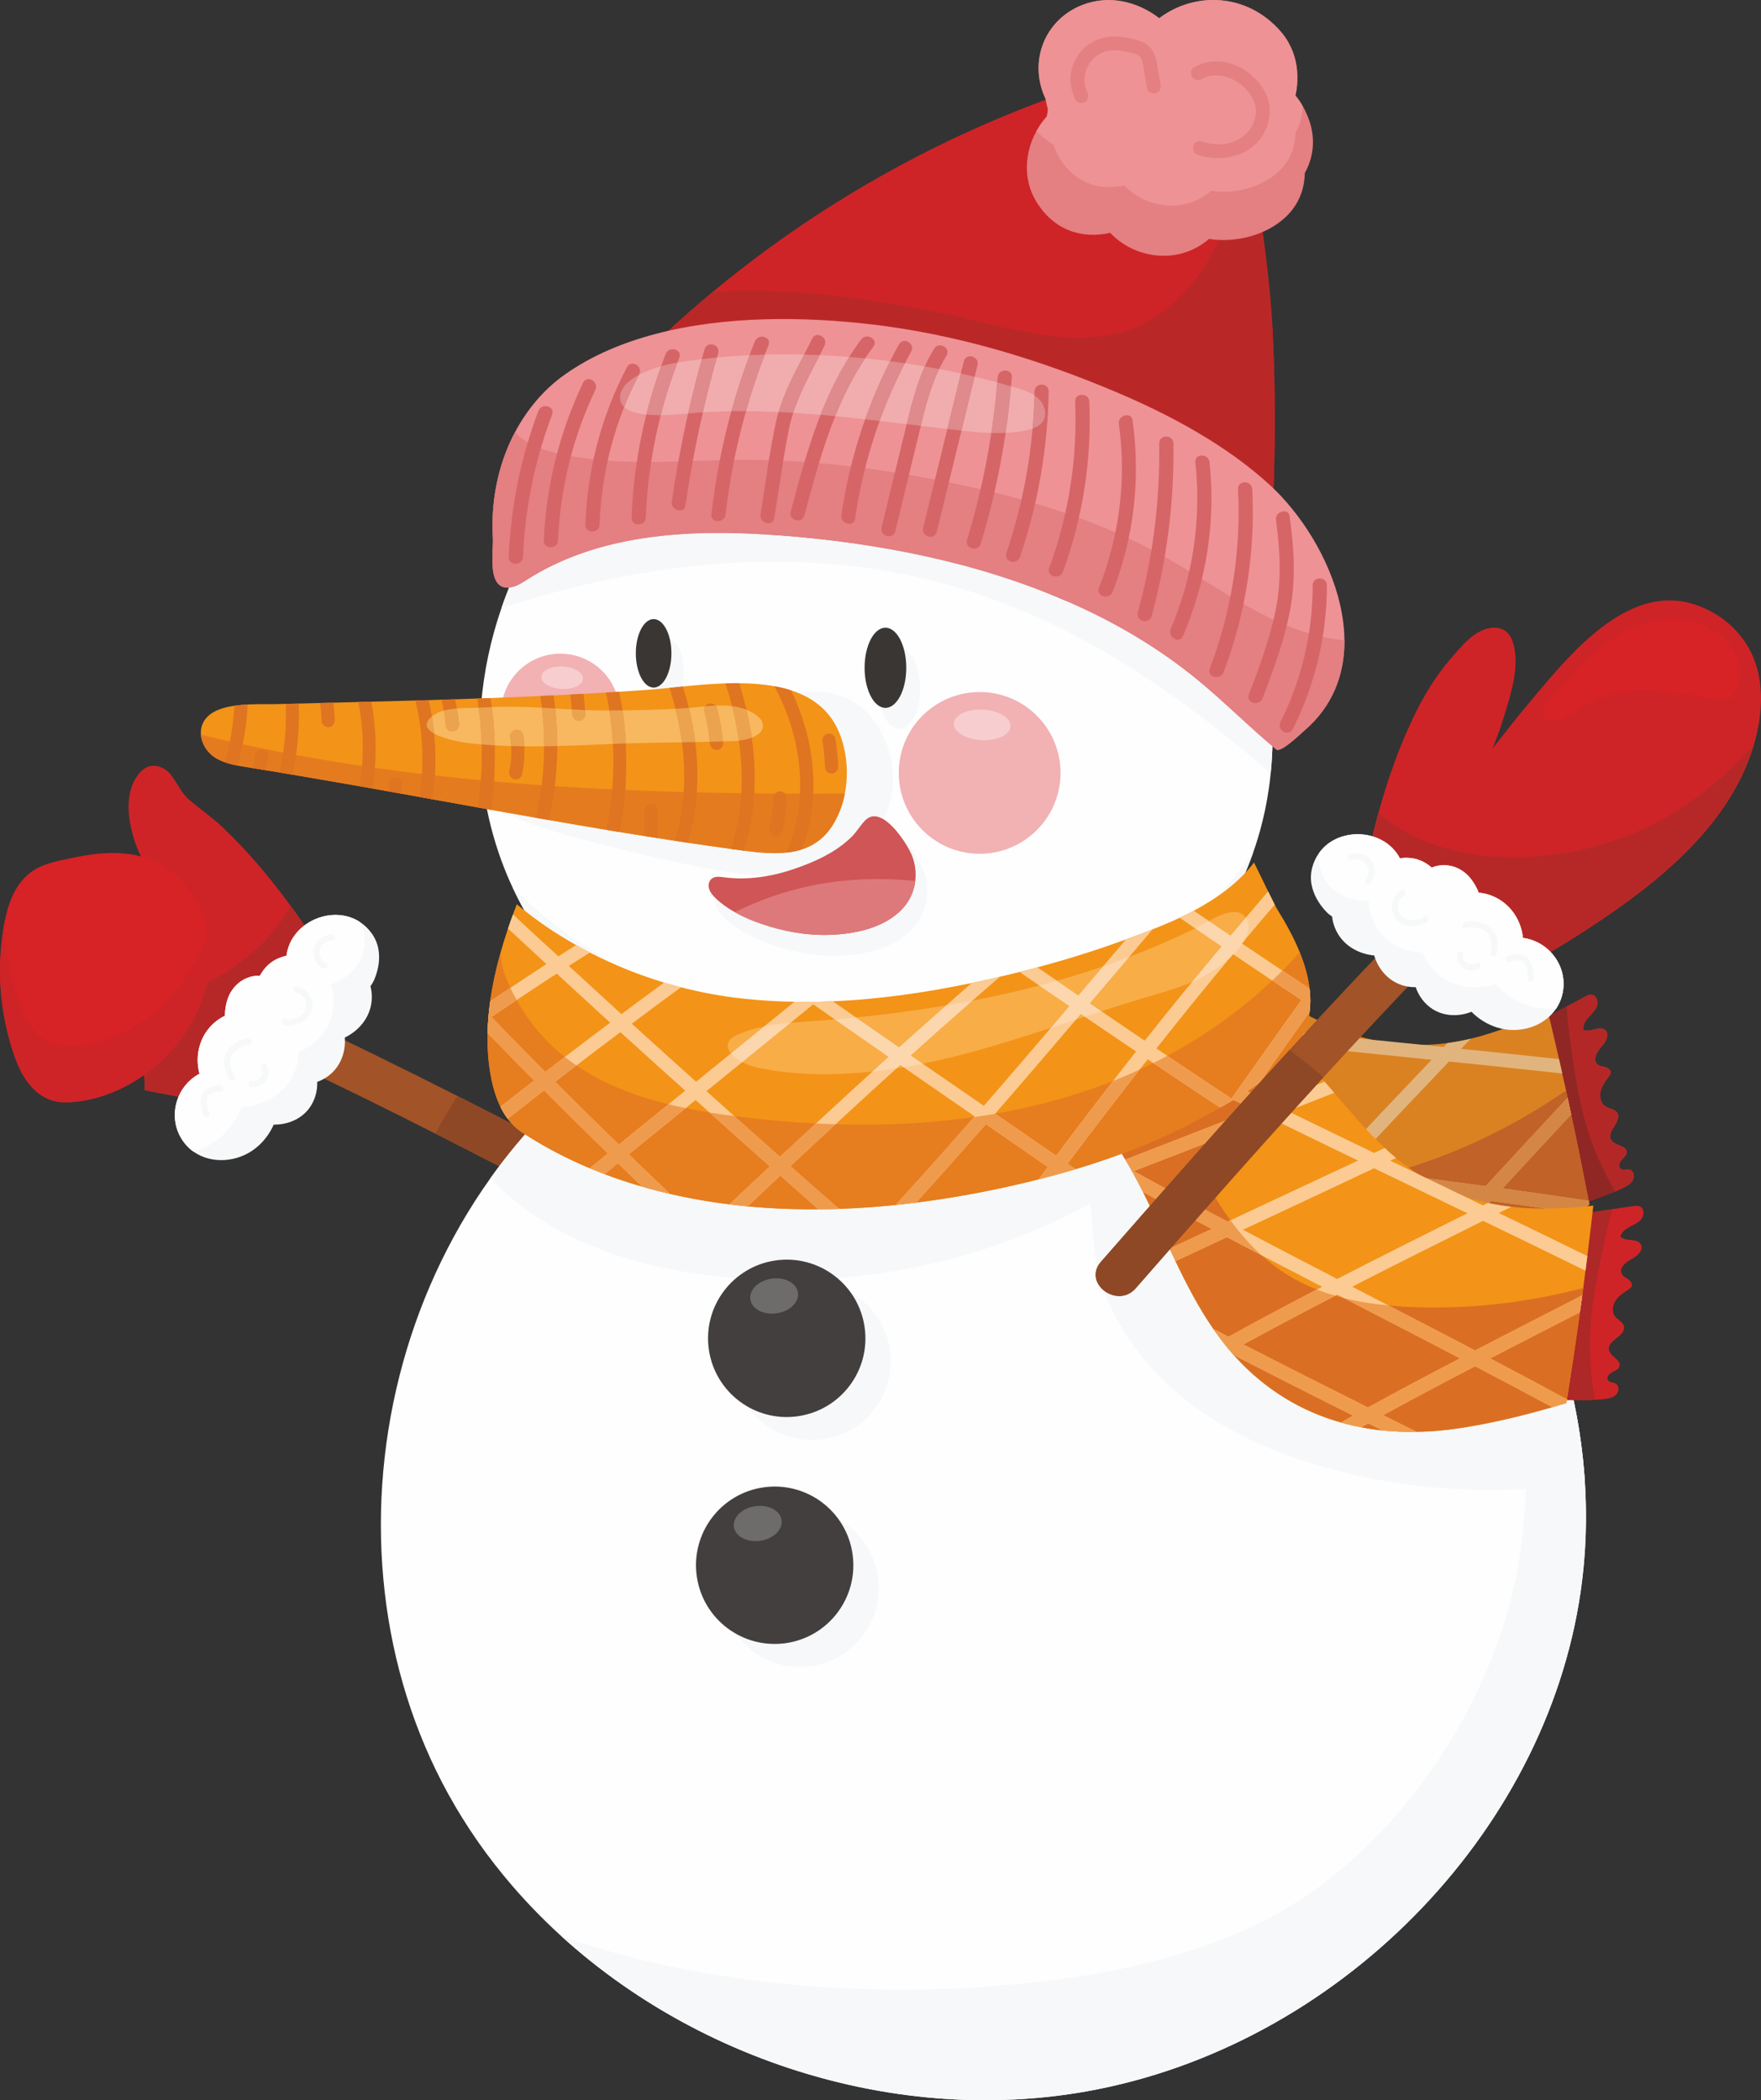 <?xml version="1.0" encoding="UTF-8"?> <!-- Creator: CorelDRAW 2019 (64-Bit) --> <svg xmlns="http://www.w3.org/2000/svg" xmlns:xlink="http://www.w3.org/1999/xlink" xmlns:xodm="http://www.corel.com/coreldraw/odm/2003" xml:space="preserve" width="149.355mm" height="178.11mm" style="shape-rendering:geometricPrecision; text-rendering:geometricPrecision; image-rendering:optimizeQuality; fill-rule:evenodd; clip-rule:evenodd" viewBox="0 0 9748.06 11624.88"><rect x="0" y="0" width="9748.06" height="11624.88" fill="#333333" stroke="none"/> <defs> <style type="text/css"> <![CDATA[ .fil3 {fill:#FEFEFE;fill-rule:nonzero} .fil20 {fill:#FCD6AC;fill-rule:nonzero} .fil16 {fill:#FBCB93;fill-rule:nonzero} .fil22 {fill:#F8CDCF;fill-rule:nonzero} .fil19 {fill:#F8AD47;fill-rule:nonzero} .fil14 {fill:#F39318;fill-rule:nonzero} .fil26 {fill:#F7B85F;fill-rule:nonzero} .fil21 {fill:#F2B1B3;fill-rule:nonzero} .fil36 {fill:#F1ADAE;fill-rule:nonzero} .fil33 {fill:#EE9295;fill-rule:nonzero} .fil17 {fill:#EF9B4D;fill-rule:nonzero} .fil4 {fill:#F6F8F9;fill-rule:nonzero} .fil27 {fill:#ECA350;fill-rule:nonzero} .fil18 {fill:#E67D1F;fill-rule:nonzero} .fil24 {fill:#E57B1F;fill-rule:nonzero} .fil34 {fill:#E47F82;fill-rule:nonzero} .fil31 {fill:#D72226;fill-rule:nonzero} .fil25 {fill:#DF7421;fill-rule:nonzero} .fil29 {fill:#DE797B;fill-rule:nonzero} .fil37 {fill:#DF8A8C;fill-rule:nonzero} .fil15 {fill:#DA6F23;fill-rule:nonzero} .fil1 {fill:#CE2427;fill-rule:nonzero} .fil11 {fill:#E1B47E;fill-rule:nonzero} .fil9 {fill:#DA8222;fill-rule:nonzero} .fil35 {fill:#D66567;fill-rule:nonzero} .fil28 {fill:#D05556;fill-rule:nonzero} .fil12 {fill:#D48744;fill-rule:nonzero} .fil32 {fill:#B92827;fill-rule:nonzero} .fil30 {fill:#B62827;fill-rule:nonzero} .fil10 {fill:#C16228;fill-rule:nonzero} .fil7 {fill:#B32827;fill-rule:nonzero} .fil13 {fill:#AD2827;fill-rule:nonzero} .fil8 {fill:#902724;fill-rule:nonzero} .fil0 {fill:#A25327;fill-rule:nonzero} .fil2 {fill:#8F4826;fill-rule:nonzero} .fil6 {fill:#6E6C6B;fill-rule:nonzero} .fil5 {fill:#433F3E;fill-rule:nonzero} .fil23 {fill:#393634;fill-rule:nonzero} ]]> </style> </defs> <g id="Слой_x0020_1">  <path class="fil0" d="M3923.51 6794.62c-461.44,-246.59 -924.25,-491.58 -1390.74,-728.04 -307.38,-155.66 -616.83,-307.37 -928.59,-453.39 -1.17,-12.19 -4.19,-24.63 -9.46,-37.53 -93.93,-222.86 -179.82,-448.5 -257.42,-677.85 -49.49,-146.21 -286.43,-95.54 -236.47,51.61 59.18,174.74 122.94,348.11 190.65,519.64 -193.19,-87.25 -387.75,-171.95 -583.44,-253.93 -1.83,58.67 -3.24,117.38 -4.61,176.15 -2.07,78.5 -3.67,157.22 -4.38,236 59.66,-24.67 118.57,-50.9 176.86,-78.77 518.94,225.21 1028.98,470.44 1533.92,726.2 465.12,235.34 925.62,479.39 1384.95,725.08 136.78,72.98 266.18,-131.46 128.73,-205.16z"></path> <path class="fil1" d="M1709.15 5158.71c-2.97,-5.08 -6.21,-9.7 -9.42,-14.55 -24.39,-36.59 -49.25,-72.98 -75.06,-108.63 -5.32,-7.16 -10.59,-14.55 -16.1,-21.66 -111.69,-153.36 -236.7,-302.34 -374.19,-432.91 -59.14,-56.18 -125.48,-101.28 -186.93,-154.02 -47.46,-40.73 -66.34,-95.54 -104.77,-142.29 -30.18,-36.82 -83.34,-57.78 -127.14,-39.13 -18.41,7.82 -33.62,21.66 -46.24,36.82 -62.67,75.76 -66.34,184.43 -47.7,280.91 24.63,127.09 80.61,245.22 169.46,339.16 -25.1,-14.97 -49.72,-29.95 -74.58,-44.64l-2.31 -1.42c-20.95,-12.66 -42.14,-25.33 -63.09,-38 26.28,78.07 22.79,172.24 29.71,249.13 11.54,127.32 19.12,254.22 20.49,381.77 1.17,101.99 -8.29,202.14 -19.54,302.77 8.47,63.75 13.32,128.03 14.69,192.25 1.42,11.3 2.55,22.6 3.02,34.09 0.7,15.68 2.55,31.07 1.6,46.76 -0.23,2.96 -0.66,5.74 0,8.95 49.96,10.83 99.92,20.48 150.12,29.24 13.6,2.77 27.21,4.85 41.01,7.15 46.05,8.05 92.81,14.97 139.28,21.66 5.79,0.47 11.06,1.36 16.62,2.07 28.77,3.67 57.53,7.11 86.54,10.36 116.73,-168.57 226.58,-342.64 333.42,-517.38 67.24,-110.32 131.93,-222.2 190.41,-337.56 1.36,-2.55 2.31,-4.85 3.67,-7.35 -17.28,-27.87 -34.75,-55.98 -52.97,-83.58z"></path> <path class="fil2" d="M2409.83 6274.7c465.12,235.34 925.62,479.39 1384.95,725.08 136.78,72.98 266.18,-131.46 128.73,-205.16 -461.44,-246.59 -924.25,-491.58 -1390.74,-728.04 -43.98,67.47 -84.95,137.02 -122.95,208.12z"></path> <path class="fil3" d="M8749.55 8811.61c-195.93,1347.44 -1353.68,2518.27 -2734.24,2764.18 -1170.56,208.37 -2424.99,-261.35 -3179.77,-1137.9 -135.61,-157.03 -254.88,-327.65 -355.03,-509.32 -190.18,-345.83 -306.01,-725.29 -350.7,-1114.18 -92.05,-796.21 113.1,-1631.12 584.38,-2292.16 94.65,-132.83 200.12,-258.55 316.14,-375.75 23.03,-23.5 46.52,-46.05 70.49,-68.84 46.05,-43.98 93.46,-86.12 142.77,-127.14 1044.37,-873.54 2657.07,-1060.05 3852.53,-396.93 584.38,324.19 1050.87,831.63 1342.56,1420.64 87.07,174.78 158.44,356.21 213.02,542.47 65.82,225.17 107.26,456.83 121.57,690.54 12.67,200.99 5.51,403.62 -23.73,604.39z"></path> <path class="fil4" d="M8773.28 8207.22c-452.22,69.3 -918.04,48.57 -1361.26,-64.25 -282.98,-72.3 -559.29,-182.36 -795.28,-354.59 -235.99,-171.54 -430.13,-409.13 -520.16,-686.85 -46.24,-141.59 -45.81,-294.01 -59.61,-442.28 -597.05,332.24 -1296.56,468.98 -1977.61,413.51 -317.74,-26.22 -635.76,-93.93 -919.64,-238.77 -157.27,-79.91 -303.47,-185.1 -425.52,-311.76 94.65,-132.83 200.12,-258.55 316.14,-375.75 23.03,-23.5 46.52,-46.05 70.49,-68.84 46.05,-43.98 93.46,-86.12 142.77,-127.14 1044.37,-873.54 2657.07,-1060.05 3852.53,-396.93 584.38,324.19 1050.87,831.63 1342.56,1420.64 87.07,174.78 158.44,356.21 213.02,542.47 65.82,225.17 107.26,456.83 121.57,690.54z"></path> <path class="fil4" d="M3639.34 10868.91c636.66,143.22 1328.35,175.91 1976.96,115.14 594.04,-55.27 1239.45,-194.58 1720.9,-566.89 497.09,-384.04 871.28,-961.99 1027.13,-1567.78 81.74,-317.28 89.56,-642.15 89.33,-967.96 -0.42,-285.76 -5.27,-561.12 -68.61,-836.06 16.34,-24.86 34.33,-48.78 53.87,-71.14 86.83,174.55 157.97,356.21 212.55,542.47 122.7,418.83 161.17,860.69 97.84,1294.92 -195.69,1347.68 -1353.44,2518.04 -2734,2764.18 -1039.33,185.13 -2144.3,-164.64 -2907.38,-858.84 173.14,59.87 349.99,110.98 531.41,151.96z"></path> <path class="fil3" d="M7033.97 4280.04c-2.54,29.71 -6.45,58.95 -10.83,88.19 -11.07,78.3 -27.64,155.66 -48.83,232.32 -240.61,862.52 -1093.67,1529.36 -2014.44,1574.47 -921.24,45.15 -1839.04,-534.66 -2168.31,-1369.31 -95.07,-241.74 -139.05,-498.93 -135.37,-756.58 0.7,-50.43 3.01,-101.09 7.15,-151.53 14.93,-180.99 53.16,-360.11 112.58,-532.12 126.2,-367.22 349.05,-702.24 654.36,-952.08 11.96,-9.65 23.97,-19.59 35.7,-28.77 50.19,-39.36 101.99,-76 155.66,-110.04 754.5,-482.87 1821.76,-469.73 2546.08,62.62 213.02,156.79 391.9,352.72 532.12,573.27 258.83,406.4 382.67,895.48 334.12,1369.55z"></path> <path class="fil4" d="M7033.97 4280.04c-523.12,-453.82 -1094.37,-843.41 -1753.82,-1034.72 -815.58,-236.7 -1692.84,-143.94 -2504.23,120.16 126.2,-367.22 349.05,-702.24 654.36,-952.08 11.96,-9.65 23.97,-19.59 35.7,-28.77 50.19,-39.36 101.99,-76 155.66,-110.04 754.5,-482.87 1821.76,-469.73 2546.08,62.62 213.02,156.79 391.9,352.72 532.12,573.27 258.83,406.4 382.67,895.48 334.12,1369.55z"></path> <path class="fil4" d="M6937.49 4715.92c-281.62,806.11 -1098.56,1416.02 -1977.9,1459.34 -881.59,43.04 -1760.26,-486.77 -2122.21,-1264.31 1074.83,1091.17 3232.74,1066.5 4100.11,-195.03z"></path> <path class="fil4" d="M4063.97 7595.66c-33.85,-238.07 132.12,-458.67 370.19,-492.29 238.35,-33.57 458.72,132.17 492.34,370.28 33.57,238.31 -132.17,458.67 -370.28,492.24 -238.31,33.87 -458.66,-131.93 -492.24,-370.23z"></path> <path class="fil4" d="M4367.44 8359.18c238.06,-33.62 458.38,132.16 492.24,370.47 33.62,238.08 -132.13,458.43 -370.47,492.27 -238.07,33.63 -458.43,-132.15 -492.24,-370.47 -33.67,-238.07 132.12,-458.42 370.47,-492.27z"></path> <path class="fil5" d="M3923.69 7468.8c33.67,238.31 254.22,404.09 492.29,370.24 238.3,-33.62 404.09,-253.98 370.23,-492.05 -33.62,-238.3 -253.93,-404.09 -492.24,-370.47 -238.06,33.85 -403.9,254.22 -370.28,492.28z"></path> <path class="fil6" d="M4153.52 7192.03c7.35,52.97 72.51,87.49 145.26,77.13 72.75,-10.36 125.72,-61.45 118.14,-114.42 -7.39,-52.97 -72.56,-87.49 -145.31,-77.13 -72.75,10.12 -125.72,61.5 -118.1,114.42z"></path> <path class="fil5" d="M3856.98 8724.6c33.57,238.3 253.93,404.07 492.24,370.47 238.06,-33.62 403.86,-254.21 370.24,-492.29 -33.62,-238.3 -253.94,-404.09 -492.29,-370.23 -238.06,33.61 -403.85,253.95 -370.19,492.05z"></path> <path class="fil6" d="M4062.55 8451.28c7.63,52.95 72.56,87.49 145.55,77.14 72.75,-10.37 125.67,-61.49 118.09,-114.44 -7.34,-52.96 -72.51,-87.5 -145.26,-77.15 -72.79,10.14 -125.72,61.5 -118.38,114.45z"></path> <path class="fil7" d="M8765.65 5699.31c-3.9,-25.99 12.43,-50.43 30.19,-69.73 17.51,-19.59 37.76,-38 45.81,-63.09 7.82,-24.87 -4.38,-58.49 -30.6,-61.73 -12.67,-1.61 -25.57,4.85 -37.29,11.06 -33.2,17.71 -66.81,35.69 -99.96,53.87 -77.83,41.67 -155.66,83.34 -233.92,125.25 -17.52,9.46 -34.98,18.65 -52.74,27.64 44.21,175.68 114.18,346.08 165.08,519.45 45.15,153.36 102.22,296.12 166.03,437.95 72.27,-32.02 148.97,-53.45 223.09,-84.52 17.04,-6.92 33.62,-14.5 50.19,-23.03 20.53,-10.36 41.25,-23.26 49.96,-43.98 9.23,-20.48 0.95,-50.43 -20.95,-55.46 -16.57,-3.96 -36.11,6.21 -49.49,-4.61 -14.03,-11.54 -5.74,-34.8 6.68,-47.89 12.43,-13.37 28.77,-27.17 27.41,-45.34 -2.07,-37.57 -66.06,-33.2 -85.42,-65.41 -28.82,-46.52 62.86,-104.3 33.62,-150.63 -13.84,-21.61 -45.62,-21.85 -67,-36.82 -25.8,-17.05 -32.48,-54.1 -24.63,-83.82 7.82,-30.37 27.36,-55.93 46.01,-80.8 4.38,-5.98 8.99,-12.67 9.93,-20.72 0.89,-15.45 -15.68,-26.75 -30.66,-31.08 -14.97,-3.96 -32.2,-5.08 -43.74,-15.68 -27.16,-23.97 -3.01,-67.9 21.66,-94.65 24.39,-26.69 48.59,-70.44 21.85,-94.59 -31.07,-28.11 -82.4,14.69 -121.1,-1.65z"></path> <path class="fil8" d="M8699.12 5807.75c-11.49,-78.97 -23.26,-158.63 -25.34,-238.07 -77.83,41.67 -155.66,83.34 -233.92,125.25 -17.52,9.46 -34.98,18.65 -52.74,27.64 44.21,175.68 114.18,346.08 165.08,519.45 45.15,153.36 102.22,296.12 166.03,437.95 72.27,-32.02 148.97,-53.45 223.09,-84.52 -75.29,-127.08 -133.3,-264.58 -171.96,-407.29 -33.2,-124.82 -51.84,-252.62 -70.25,-380.41z"></path> <path class="fil9" d="M8794.23 6646.35c-30.88,-159.57 -62.86,-319.15 -96.95,-477.79 -6.45,-31.07 -13.14,-61.68 -19.82,-92.57 -2.73,-13.32 -5.74,-26.46 -8.48,-39.83 -6.92,-31.32 -14.31,-62.86 -21.19,-94.18 -6.02,-26.69 -11.77,-53.15 -17.75,-79.67 -20.95,-91.39 -42.14,-182.79 -64.22,-273.99 -137.68,67.47 -277.48,125.95 -424.39,160.99 -42.57,10.31 -85.65,18.17 -128.92,24.16 -5.08,0.47 -10.12,1.13 -15.16,1.83 -40.54,4.85 -81.32,7.58 -122.04,8.05 -93.99,1.83 -187.45,-7.58 -278.84,-28.11 -32.02,-6.88 -63.33,-15.16 -94.18,-24.87 -17.99,-5.51 -35.69,-11.25 -53.21,-17.7 -26.22,-9.23 -52.03,-19.59 -77.36,-30.84 -126.85,-53.45 -246.35,-123.65 -366.8,-191.59 -24.16,-13.37 -47.89,-26.7 -71.34,-39.84 -36.87,-20.01 -73.45,-39.6 -110.56,-58.48 -63.28,-32.01 -127.98,-61.25 -194.56,-84.94 -188.11,110.98 -388.18,203.51 -576.29,285.48 -232.56,101.56 -471.8,187.92 -717.73,251.2 -16.57,4.14 -33.38,7.86 -49.96,11.77 136.31,11.96 371.88,139.28 431.97,166.68 65.4,29.94 128.02,65.83 187.21,105.71 48.36,31.97 95.06,67.19 139.99,104.06 52.92,43.04 103.82,88.38 153.12,135.37 36.12,33.85 71.15,68.65 105.66,103.16l0.7 0.7c46.52,46.48 92.58,93.71 139.05,140.41 17.99,17.99 35.93,36.16 53.91,54.15 103.12,101.28 209.07,198.94 325.32,281.57 49.96,35.7 101.33,68.13 155.43,97.37 4.61,2.31 8.52,4.61 13.14,6.92 219.89,115.36 447.13,157.74 672.1,141.63 37.95,-2.54 76.19,-6.92 113.95,-13.37 39.17,-5.98 78.07,-14.03 117.2,-23.73 60.32,-15.16 120.21,-34.09 179.35,-57.3 77.18,-28.82 152.42,-64.28 226.82,-105 150.58,-82.92 294.24,-177.99 433.33,-279.31 22.08,-15.63 43.51,-31.97 65.4,-48.36 -0.94,-6.46 -2.3,-13.33 -3.91,-19.78z"></path> <path class="fil10" d="M8794.23 6646.35c-30.88,-159.57 -62.86,-319.15 -96.95,-477.79 -6.45,-31.07 -13.14,-61.68 -19.82,-92.57 -2.73,-13.32 -5.74,-26.46 -8.48,-39.83 -58.76,39.6 -117.48,78.3 -177.74,114.47 -201.72,121.34 -416.1,221.02 -639.67,295.37 -239.48,79.91 -496.9,131.98 -744.15,80.38 -233.5,-48.59 -432.44,-181.9 -613.2,-342.13 151.75,-243.86 259.73,-513.01 328.8,-792.32 -63.28,-32.01 -127.98,-61.25 -194.56,-84.94 -188.11,110.98 -388.18,203.51 -576.29,285.48 -232.56,101.56 -471.8,187.92 -717.73,251.2 -16.57,4.14 -33.38,7.86 -49.96,11.77 136.31,11.96 371.88,139.28 431.97,166.68 72.09,32.91 139.99,73.45 204.92,118.38 14.97,10.12 29.94,20.48 44.45,31.07 12.43,9.18 24.86,18.88 37.06,28.3 11.96,9.46 24.2,18.65 35.92,28.35 7.39,5.98 14.5,11.96 21.66,17.94 17.47,14.74 34.98,29.24 52.03,44.21 10.36,9.23 20.72,18.65 31.07,27.88 14.03,12.9 28.35,25.75 42.38,38.89 7.82,7.58 15.63,14.97 23.45,22.55 31.54,29.95 62.67,60.32 93.04,90.74l0.7 0.7c46.52,46.48 92.58,93.71 139.05,140.41 17.99,17.99 35.93,36.16 53.91,54.15 103.12,101.28 209.07,198.94 325.32,281.57 49.96,35.7 101.33,68.13 155.43,97.37 4.61,2.31 8.52,4.61 13.14,6.92 219.89,115.36 447.13,157.74 672.1,141.63 37.95,-2.54 76.19,-6.92 113.95,-13.37 39.17,-5.98 78.07,-14.03 117.2,-23.73 60.32,-15.16 120.21,-34.09 179.35,-57.3 77.18,-28.82 152.42,-64.28 226.82,-105 150.58,-82.92 294.24,-177.99 433.33,-279.31 22.08,-15.63 43.51,-31.97 65.4,-48.36 -0.94,-6.46 -2.3,-13.33 -3.91,-19.78z"></path> <path class="fil11" d="M7773.98 7064.24c-255.82,-29.71 -511.88,-60.55 -767.41,-92.99 126.85,-144.37 255.82,-286.23 386.11,-427.11 3.02,-3.25 5.56,-6.22 8.52,-9.23 13.37,1.6 27.17,3.24 40.54,5.27 239.66,30.65 479.15,62.2 718.82,94.4 -130.1,142.11 -259.73,285.06 -386.58,429.66zm-986.41 -688.92c36.87,-36.82 73.92,-73.22 110.56,-109.8 152.41,-152.23 304.13,-305.12 456.13,-457.77 190.18,19.59 380.59,38.47 570.54,58.06 -185.57,195.03 -370.71,390.02 -553.54,587.35 -194.32,-25.34 -389.12,-50.9 -583.68,-77.84zm-82.4 -25.75c-4.38,3.91 -8.76,8.05 -12.9,12.43 -194.79,-26.94 -389.36,-55.52 -583.44,-85.89 201.25,-174.78 401.55,-350.7 601.86,-526.8 2.54,-2.78 5.74,-5.09 8.52,-7.63 148.5,16.1 297.01,31.79 445.29,46.76 30.89,3.2 61.26,6.21 91.86,9.42 -183.73,184.2 -367.46,367.97 -551.19,551.7zm2089.06 296.79c-158.87,-23.73 -318.21,-46.29 -477.08,-68.19 126.38,-137.21 253.47,-273.28 380.13,-409.6 -6.45,-31.07 -13.14,-61.68 -19.82,-92.57 -151.24,163.01 -303.23,325.84 -453.81,489.51l-2.55 -0.42c-177.52,-23.97 -355.49,-47.46 -533.48,-70.72 -74.35,-9.42 -148.75,-19.31 -223.1,-28.77 13.61,-14.74 27.17,-29.48 40.5,-44.21 170.87,-183.02 343.3,-364.5 516.02,-545.68 209.29,21.42 418.13,43.27 626.76,66.29 -6.02,-26.69 -11.77,-53.15 -17.75,-79.67 -79.9,-8.71 -159.1,-17.28 -238.77,-25.52 -100.86,-11.07 -201.91,-21 -303.23,-31.36 17.75,-18.84 35.45,-37.48 53.4,-56.12 -42.57,10.31 -85.65,18.17 -128.92,24.16 -7.11,7.11 -14.03,14.5 -20.95,21.85 -38.89,-3.91 -77.6,-7.82 -116.26,-11.96 -93.05,-9.18 -185.62,-18.65 -278.84,-28.11 -57.35,-5.93 -114.89,-11.73 -172.24,-17.47 8.52,-8.29 16.57,-16.57 24.86,-25.1 -26.22,-9.23 -52.03,-19.59 -77.36,-30.84 -15.44,15.4 -30.37,30.6 -45.58,46.05 -176.39,-17.99 -352.49,-35.92 -528.64,-54.81 69.26,-60.79 138.1,-121.82 207.42,-182.84 -24.16,-13.37 -47.89,-26.7 -71.34,-39.84 -56.65,50.67 -113.52,100.62 -170.4,150.35 -22.79,20.53 -45.82,40.77 -68.84,61.02 -149.22,-16.34 -297.96,-32.44 -447.18,-49.96 -62.39,-7.34 -124.54,-15.21 -186.93,-22.79 -2.55,1.18 -5.32,2.31 -8.05,3.44 -44.68,19.59 -89.79,38 -134.95,56.41 232.56,29.29 465.82,56.46 698.8,81.74 -190.18,167.62 -381.49,334.54 -572.37,501.28 5.51,5.08 11.25,9.42 17,14.27 8.76,7.11 17.28,14.74 26.04,22.08 9.89,8.33 19.83,17.05 29.24,25.33l0.48 0.23c23.97,20.53 46.75,41.72 69.31,63.34l5.51 5.08 5.55 5.04c142.3,22.13 284.54,42.85 427.31,62.86 -60.79,60.55 -121.1,120.87 -181.9,181.42 17.99,17.99 35.93,36.16 53.91,54.15 74.35,-74.16 148.7,-148.09 223.1,-222.2 71.62,10.12 142.76,20.01 213.91,29.24 18.18,2.49 36.35,4.8 54.34,7.34 106.84,14.5 213.45,28.35 320.05,42.38 -7.35,8.05 -14.27,15.87 -21.66,23.92 -125.25,135.89 -249.37,273.34 -371.13,413.09 -30.88,-3.91 -62.2,-8.29 -93.27,-12.2 49.96,35.7 101.33,68.13 155.43,97.37 244.75,31.13 490.21,61.26 735.63,89.8 -16.58,19.59 -33.81,38.94 -50.39,58.76 37.95,-2.54 76.19,-6.92 113.95,-13.37 9.65,-11.72 19.35,-22.55 29.01,-33.85 29.48,3.25 58.48,6.69 88.19,10.12 60.32,-15.16 120.21,-34.09 179.35,-57.3 -34.04,-3.49 -68.6,-7.39 -102.65,-11.3 -34.32,-3.91 -68.65,-8.05 -102.69,-11.96 127.08,-144.37 256.48,-286.66 386.34,-428.48 160.04,21.85 319.57,44.17 479.15,67.43 22.08,-15.63 43.51,-31.97 65.4,-48.36 -0.94,-6.46 -2.3,-13.33 -3.91,-19.78z"></path> <path class="fil12" d="M6692.26 6362c-194.79,-26.94 -389.36,-55.52 -583.44,-85.89 201.25,-174.78 401.55,-350.7 601.86,-526.8 18.88,-49.07 36.58,-99.02 52.5,-148.56 -22.79,20.53 -45.82,40.77 -68.84,61.02 -149.22,-16.34 -297.96,-32.44 -447.18,-49.96 -62.39,-7.34 -124.54,-15.21 -186.93,-22.79 -2.55,1.18 -5.32,2.31 -8.05,3.44 -44.68,19.59 -89.79,38 -134.95,56.41 232.56,29.29 465.82,56.46 698.8,81.74 -190.18,167.62 -381.49,334.54 -572.37,501.28 5.51,5.08 11.25,9.42 17,14.27 8.76,7.11 17.28,14.74 26.04,22.08 9.89,8.33 19.83,17.05 29.24,25.33l0.48 0.23c23.97,20.53 46.75,41.72 69.31,63.34l5.51 5.08 5.55 5.04c142.3,22.13 284.54,42.85 427.31,62.86 -60.79,60.55 -121.1,120.87 -181.9,181.42 17.99,17.99 35.93,36.16 53.91,54.15 74.35,-74.16 148.7,-148.09 223.1,-222.2 71.62,10.12 142.76,20.01 213.91,29.24 -79.67,-32.49 -155.43,-74.59 -227.94,-123.18 -4.38,3.91 -8.76,8.05 -12.9,12.43z"></path> <path class="fil12" d="M8697.28 6168.57c-126.66,136.32 -253.75,272.63 -380.13,409.6 158.87,21.9 318.21,44.22 477.08,68.19 1.61,6.45 2.97,13.32 3.91,19.78 -21.89,16.38 -43.32,32.73 -65.4,48.36 -159.58,-23.03 -319.39,-45.58 -479.15,-67.43 -129.86,141.82 -259.26,284.12 -386.34,428.48 34.04,3.91 68.37,8.05 102.69,11.96 34.04,3.91 68.61,7.82 102.65,11.3 -59.14,23.21 -119.03,42.14 -179.35,57.3 -29.71,-3.43 -58.72,-6.87 -88.19,-10.12 -9.65,11.3 -19.35,22.13 -29.01,33.85 -37.76,6.46 -76,10.83 -113.95,13.37 16.58,-19.82 33.81,-39.17 50.39,-58.76 -245.41,-28.54 -490.87,-58.67 -735.63,-89.8 -54.1,-29.24 -105.47,-61.68 -155.43,-97.37 31.07,3.91 62.39,8.29 93.27,12.2 121.76,-139.75 245.88,-277.2 371.13,-413.09 35.7,0.94 71.38,0.23 106.84,-2.26 -130.28,140.88 -259.25,282.75 -386.11,427.11 255.54,32.44 511.59,63.28 767.41,92.99 126.85,-144.6 256.48,-287.36 386.58,-429.66 -239.67,-32.2 -479.15,-63.75 -718.82,-94.4 82.64,-8.24 164.61,-24.39 245.88,-45.82 177.99,23.26 355.96,46.76 533.48,70.72l2.55 0.42c150.58,-163.67 302.58,-326.5 453.81,-489.51 6.68,30.89 13.37,61.5 19.82,92.57z"></path> <path class="fil1" d="M8970.15 6845.71c4.8,-25.75 28.77,-43.27 51.8,-55.46 23.25,-12.43 48.59,-22.79 64.69,-43.51 15.87,-20.72 15.87,-56.65 -7.58,-68.61 -11.53,-5.79 -25.8,-4.14 -38.94,-2.3 -37.29,5.51 -75.05,10.83 -112.35,16.57 -87.53,12.67 -174.78,25.34 -262.74,38.23 -19.35,2.73 -39.13,5.27 -58.67,7.82 -18.46,180.29 -10.87,364.25 -22.13,544.55 -9.65,159.81 -4.85,313.36 6.92,468.32 78.73,-5.51 158.16,0.7 238.31,-3.2 18.64,-0.94 36.58,-2.3 55.04,-4.61 22.79,-2.77 46.71,-7.86 62.15,-24.44 15.63,-16.1 17.94,-46.94 -0.94,-59.18 -14.27,-9.18 -36.16,-6.64 -44.88,-21.14 -9.23,-15.92 6.46,-34.8 22.56,-42.85 16.34,-8.29 36.35,-15.63 41.2,-33.38 10.83,-35.93 -50.67,-53.63 -58.01,-90.5 -11.3,-53.4 94.64,-76.66 83.11,-130.1 -5.74,-25.05 -35.46,-36.11 -50.43,-57.31 -18.41,-25.1 -12.43,-62.15 5.33,-87.49 17.7,-25.8 44.68,-43.08 70.91,-60.13 6.21,-4.14 12.67,-8.75 16.1,-16.1 6.22,-14.27 -5.27,-30.41 -17.94,-39.6 -12.9,-8.99 -28.58,-15.87 -35.93,-29.71 -17.28,-31.97 20.49,-64.94 52.74,-81.51 32.02,-17.05 69.78,-49.72 52.69,-81.74 -19.54,-36.82 -82.4,-14.27 -113,-42.61z"></path> <path class="fil13" d="M8870.42 6924.96c16.15,-78.07 32.26,-157.03 57.35,-232.56 -87.53,12.67 -174.78,25.34 -262.74,38.23 -19.35,2.73 -39.13,5.27 -58.67,7.82 -18.46,180.29 -10.87,364.25 -22.13,544.55 -9.65,159.81 -4.85,313.36 6.92,468.32 78.73,-5.51 158.16,0.7 238.31,-3.2 -27.17,-145.31 -35.04,-294.29 -22.56,-441.62 11.02,-128.5 37.29,-255.35 63.52,-381.54z"></path> <path class="fil14" d="M8819.99 6673.05c-10.6,93.23 -21.62,186.51 -33.15,279.55 -3.44,27.17 -6.88,53.87 -10.36,81.04 -4.38,31.79 -8.05,63.75 -12.43,95.77 -1.83,13.37 -3.44,26.93 -5.27,40.3 -4.38,31.32 -8.52,62.39 -13.14,93.71 -21.89,160.94 -46.28,321.64 -71.62,482.4 -0.66,6.4 -1.83,13.33 -3.01,20.01 -26.23,7.58 -52.03,15.63 -78.26,23.03 -165.08,47.65 -332.47,88.19 -502.41,114.65 -83.81,13.14 -166.68,20.96 -249.13,21.66 -63.34,1.6 -126.2,-1.17 -188.11,-7.39 -40.07,-4.09 -79.44,-9.89 -118.38,-17.7 -37.53,-6.92 -74.82,-15.68 -111.41,-26.28 -217.16,-61.44 -416.29,-178.88 -583.72,-362.14 -3.44,-3.96 -6.41,-7.39 -10.12,-11.06 -40.73,-45.81 -78.07,-93.93 -112.59,-144.37 -81.27,-117.43 -147.62,-245.22 -210,-375.79 -10.6,-23.26 -21.38,-46.29 -32.21,-69.26 -27.88,-59.66 -55.05,-119.74 -82.92,-179.4l-0.23 -0.89c-20.96,-44.21 -41.86,-88.89 -64.23,-133.11 -30.6,-60.79 -62.86,-120.87 -97.84,-179.36 -29.71,-50.19 -61.73,-99.02 -96.24,-145.54 -41.91,-57.78 -88.66,-112.82 -139.75,-163.25 -60.78,-59.61 -339.63,-375.75 -438.89,-311.99 105.47,-67.66 209.29,-139.99 319.15,-197.34 28.54,-14.69 56.88,-28.53 86.55,-41.2 49.06,-20.95 99.49,-38.19 152.23,-49.72 317.03,-70.44 663.11,2.3 925.38,194.32 76.66,56.41 145.5,121.34 210.67,190.65 28.34,30.41 56.17,61.25 83.81,92.8 17.7,20.48 35.45,40.73 53.44,61.68 90.22,105 178.64,211.61 279.5,305.11 20.01,19.31 40.96,37.72 62.39,55.46 14.27,11.96 29.01,23.5 43.98,34.76 25.8,19.59 52.27,38 80.14,55.51 78.73,50.43 163.48,91.16 252.33,121.57 38.7,13.33 77.83,24.63 117.43,33.86 5.09,1.13 10.12,2.26 15.21,3.43 42.61,9.23 85.64,16.58 129.15,21.19 150.11,17.23 301.64,9.89 454.06,-6.69z"></path> <path class="fil15" d="M8558.19 7176.4c-230.91,45.34 -466.67,65.82 -702.24,59.61 -252.1,-6.45 -512.11,-45.34 -726.92,-178.22 -202.85,-125.25 -344.44,-318.44 -459.8,-530.47 225.87,-177.75 419.07,-393.97 579.31,-632.98 -65.17,-69.31 -134.01,-134.24 -210.67,-190.65 -262.27,-192.02 -608.36,-264.77 -925.38,-194.32 -204.45,45.58 -379,173.37 -557.92,288.26 99.26,-63.75 378.1,252.38 438.89,311.99 56.41,55.52 106.37,116.78 152.19,181 10.59,14.74 21.19,29.48 31.07,44.64 8.76,12.9 17.05,26.04 25.33,39.17 8.05,12.9 16.34,25.75 24.16,38.89 4.85,7.82 9.46,16.11 14.08,24.2 11.49,19.78 23.03,39.37 33.85,59.38 6.64,12.19 13.09,24.44 19.78,36.63 8.99,17.05 17.75,34.04 26.47,51.09 4.85,9.7 9.7,19.35 14.55,29.24 19.31,38.94 38.19,78.07 56.6,117.01l0.23 0.89c27.87,59.66 55.04,119.74 82.92,179.4 10.83,22.97 21.61,46 32.21,69.26 62.38,130.57 128.73,258.36 210,375.79 34.51,50.43 71.85,98.55 112.59,144.37 3.71,3.67 6.68,7.11 10.12,11.06 167.44,183.26 366.56,300.7 583.72,362.14 36.58,10.6 73.88,19.35 111.41,26.28 38.94,7.81 78.3,13.61 118.38,17.7 61.91,6.22 124.77,8.99 188.11,7.39 82.45,-0.7 165.32,-8.52 249.13,-21.66 169.94,-26.46 337.32,-67 502.41,-114.65 26.23,-7.39 52.03,-15.45 78.26,-23.03 1.17,-6.68 2.35,-13.61 3.01,-20.01 25.34,-160.75 49.73,-321.46 71.62,-482.4 4.61,-31.32 8.76,-62.39 13.14,-93.71 1.83,-13.37 3.44,-26.93 5.27,-40.3 -68.37,17.28 -137.02,33.38 -205.86,46.99z"></path> <path class="fil16" d="M7402.13 7078.98c-174.08,-90.02 -348.39,-180.52 -521.99,-272.15 46.76,-22.09 94.18,-43.51 141.16,-65.59 195.27,-91.21 390.02,-183.07 584.81,-274.7 172,83.11 344.48,165.79 516.67,248.9 -241.08,120.21 -481.64,240.38 -720.66,363.55zm680.16 439.55c-170.88,89.32 -341.47,179.35 -509.99,272.15 -230.3,-115.13 -460.5,-231.38 -689.62,-349.05 168.28,-92.33 337.98,-181.66 508.62,-269.85 3.91,-2.08 7.35,-3.91 11.07,-5.8 11.96,6.03 24.39,12.24 36.11,18.93 215.09,110.27 429.42,221.73 643.81,333.6zm-1287.34 -756.81c-174.08,-91.63 -347.21,-184.68 -519.45,-279.55 248.89,-95.77 497.09,-192.72 745.32,-290.1 3.44,-1.6 7.39,-2.77 10.83,-4.38 134,65.83 268.48,131.23 402.68,195.93 27.88,13.61 55.52,26.75 83.15,40.07 -235.57,110.51 -470.86,220.6 -706.43,330.64 -5.27,2.31 -10.83,4.61 -16.11,7.39zm1414.89 -4.14c189.24,91.63 378.29,183.26 566.64,276.06 3.48,-27.17 6.92,-53.87 10.36,-81.04 -72.04,-35.22 -143.66,-70.48 -215.51,-105.47 -91.39,-44.68 -183.02,-88.43 -274.7,-132.87 23.26,-11.49 46.29,-23.03 69.31,-34.51 -43.51,-4.61 -86.54,-11.96 -129.15,-21.19 -9.46,4.14 -18.18,8.76 -27.41,13.61 -34.98,-17.04 -70.02,-34.09 -105.24,-50.9 -84.29,-40.54 -168.05,-80.84 -252.33,-121.57 -52.03,-25.1 -104.06,-50.19 -156.14,-75.29 10.83,-4.85 21.19,-9.94 32.02,-14.98 -21.43,-17.75 -42.38,-36.16 -62.39,-55.46 -19.59,9.42 -38.94,18.65 -58.48,27.83 -159.81,-77.13 -319.15,-154.02 -478.02,-231.85 85.64,-33.38 171.34,-67.24 256.99,-101.09 -17.99,-20.96 -35.74,-41.2 -53.44,-61.68 -70.44,28.07 -140.93,55.93 -211.37,83.11 -28.54,11.49 -56.88,22.79 -85.42,33.85 -134.71,-66.06 -269.19,-131.93 -403.38,-199.41 -225.21,-112.82 -449.49,-227.47 -671.92,-345.61 -3.44,1.6 -6.87,3.02 -10.31,4.61 -11.3,5.08 -22.37,9.89 -33.38,15.44 -14.31,6.46 -28.58,13.8 -42.85,21.14 351.36,186.98 707.09,366.62 1064.9,542.06 -236,92.76 -472.93,184.43 -709.16,276.06 3.44,6.46 7.34,12.67 11.06,19.12 5.75,9.65 11.26,19.54 17.05,29.66 6.4,11.3 12.62,22.79 18.84,33.85l0.28 0.48c15.4,27.4 29.66,55.04 43.51,83.11 1.13,2.3 2.3,4.14 3.67,6.45 1.13,2.08 2.3,4.38 3.43,6.69 126.2,69.31 252.81,137.49 380.13,204.68 -77.55,36.16 -154.91,72.56 -232.75,108.72 10.83,22.97 21.61,46 32.21,69.26 95.11,-44.21 190.18,-88.61 285.29,-132.83 63.99,33.86 127.55,67.43 191.36,100.39 16.1,8.52 32.44,17.05 48.55,25.57 95.58,49.96 190.88,99.21 286.47,148.93 -9.7,4.85 -18.88,9.94 -28.58,14.98 -163.91,84.99 -327.63,172 -489.74,261.8 -27.63,-14.27 -55.7,-29.01 -83.34,-43.04 34.51,50.43 71.85,98.55 112.59,144.37 219.42,112.82 440.25,224.74 661.04,335.2 -22.32,12.71 -44.88,25.15 -67.19,38 36.58,10.6 73.88,19.35 111.41,26.28 13.14,-7.58 26.04,-14.5 38.94,-21.9 26.7,13.14 52.69,26.28 79.44,39.6 61.91,6.22 124.77,8.99 188.11,7.39 -30.61,-14.97 -61.92,-30.41 -92.58,-45.81 -30.84,-15.45 -61.68,-30.85 -92.57,-46.29 168.8,-92.33 338.73,-182.13 509.33,-271.03 143,75.05 285.29,150.58 427.35,226.81 26.23,-7.39 52.03,-15.45 78.26,-23.03 1.17,-6.68 2.35,-13.61 3.01,-20.01 -141.35,-76.7 -283.46,-152.23 -425.51,-226.81 165.55,-85.89 331.58,-170.64 497.13,-255.58 4.61,-31.32 8.76,-62.39 13.14,-93.71 -198.04,101.75 -396.27,203.08 -593.61,305.31l-2.31 -1.14c-158.63,-83.15 -318.21,-165.79 -477.55,-248.23 -66.53,-34.32 -133.06,-68.84 -199.6,-103.17 17.47,-9.18 35.22,-18.41 52.97,-27.82 222.86,-114 446.89,-225.45 671.16,-337.09z"></path> <path class="fil17" d="M7020.83 6192.06c-248.23,97.38 -496.43,194.33 -745.32,290.1 172.24,94.87 345.37,187.92 519.45,279.55 5.27,-2.78 10.83,-5.08 16.11,-7.39 51.56,70.49 108.67,136.08 172.48,193.66 -63.81,-32.96 -127.37,-66.53 -191.36,-100.39 -95.11,44.22 -190.18,88.62 -285.29,132.83 -10.6,-23.26 -21.38,-46.29 -32.21,-69.26 77.83,-36.16 155.19,-72.56 232.75,-108.72 -127.32,-67.19 -253.93,-135.37 -380.13,-204.68 -1.13,-2.31 -2.3,-4.61 -3.43,-6.69 -1.37,-2.3 -2.55,-4.14 -3.67,-6.45 -13.84,-28.07 -28.11,-55.71 -43.51,-83.11l-0.28 -0.48c-6.22,-11.06 -12.43,-22.55 -18.84,-33.85 -5.79,-10.12 -11.3,-20.01 -17.05,-29.66 -3.72,-6.45 -7.62,-12.66 -11.06,-19.12 236.23,-91.63 473.17,-183.31 709.16,-276.06 -357.81,-175.44 -713.54,-355.08 -1064.9,-542.06 14.27,-7.34 28.54,-14.69 42.85,-21.14 11.02,-5.55 22.09,-10.36 33.38,-15.44 3.44,-1.6 6.87,-3.02 10.31,-4.61 222.43,118.14 446.71,232.79 671.92,345.61 134.19,67.47 268.67,133.35 403.38,199.41 28.54,-11.06 56.88,-22.37 85.42,-33.85 -32.02,41.2 -65.41,81.98 -100.15,121.81z"></path> <path class="fil17" d="M8745.64 7263.42c-165.55,84.94 -331.58,169.7 -497.13,255.58 142.06,74.58 284.16,150.11 425.51,226.81 -0.66,6.4 -1.83,13.33 -3.01,20.01 -26.23,7.58 -52.03,15.63 -78.26,23.03 -142.06,-76.23 -284.35,-151.76 -427.35,-226.81 -170.41,88.89 -340.53,178.69 -509.33,271.03 30.89,15.44 61.73,30.84 92.57,46.29 30.66,15.4 61.97,30.84 92.58,45.81 -63.34,1.6 -126.2,-1.17 -188.11,-7.39 -26.51,-13.32 -52.74,-26.46 -79.44,-39.6 -12.9,7.39 -25.8,14.31 -38.94,21.9 -37.53,-6.92 -74.82,-15.68 -111.41,-26.28 22.32,-12.85 44.87,-25.28 67.19,-38 -220.79,-110.46 -441.39,-222.39 -661.04,-335.2 -40.73,-45.81 -78.07,-93.93 -112.59,-144.37 27.64,14.03 55.71,28.77 83.34,43.04 162.12,-89.8 325.84,-176.81 489.74,-261.8 33.2,13.13 67,24.67 101.33,34.32 -170.64,88.19 -340.34,177.52 -508.62,269.85 229.12,117.67 459.32,233.92 689.62,349.05 168.52,-92.8 339.11,-182.84 509.99,-272.15 -214.39,-111.88 -428.72,-223.33 -643.57,-333.6 80.38,20.25 163.01,32.91 246.59,40.73 159.34,82.45 318.91,165.08 477.55,248.23l2.31 1.14c197.34,-102.23 395.57,-203.56 593.61,-305.31 -4.38,31.32 -8.52,62.39 -13.14,93.71z"></path> <path class="fil14" d="M7249.25 5601.7c-0.7,6.21 -1.61,11.96 -2.78,18.18 -25.8,152.88 -139.75,274.46 -274.46,373.01 -69.97,52.03 -146.2,96.95 -218.24,137.45 -42.85,23.49 -83.81,45.39 -121.57,65.87 -215.33,115.83 -443.93,205.16 -678.32,275.12 -62.86,18.88 -125.95,36.4 -189.05,52.55 -5.09,1.14 -10.12,2.5 -14.98,3.86 -219.65,55.28 -447.36,99.96 -679.21,128.97 -37.76,4.85 -75.76,9.18 -114,13.14 -103.64,10.59 -207.93,17.94 -312.23,21.38 -38,1.64 -76.19,2.3 -114.19,2.3 -131.04,1.18 -261.8,-4.14 -391.66,-16.1 -33.38,-2.96 -67,-6.92 -100.39,-11.3 -110.98,-13.33 -220.6,-32.68 -328.8,-57.54 -51.61,-12.01 -102.69,-25.1 -153.13,-40.07 -70.91,-20.49 -140.93,-43.51 -210,-69.78 -27.17,-10.36 -54.58,-21.19 -81.51,-32.68 -17.24,-6.92 -34.28,-14.27 -51.33,-21.89 -112.35,-50.2 -221.26,-108.91 -324.42,-176.81 -30.84,-20.06 -56.65,-45.81 -78.54,-74.63 -15.4,-20.67 -28.53,-43.03 -40.07,-66.53 -23.03,-47.42 -39.13,-99.45 -49.72,-151.06 -17.24,-83.76 -23.69,-170.36 -21.43,-257.37 0.71,-58.29 6.03,-117.2 14.55,-175.73 11.96,-88.85 31.54,-177.74 55.93,-264.76 12.67,-46.29 26.94,-92.34 42.33,-137.45 8.76,-26.51 17.99,-52.74 27.64,-78.54 6.92,-18.88 13.84,-37.76 21.19,-56.18 101.33,84.99 211.37,160.47 328.14,225.87 25.28,14.74 50.62,28.54 76.42,41.67 131.23,67.71 269.62,123.17 410.78,166.02 31.32,9.18 62.39,17.94 93.47,25.99 112.58,29.01 226.58,50.2 340.52,62.44 95.82,10.36 191.59,16.11 287.6,17.71 70.68,1.6 141.59,0.47 212.26,-2.78 258.13,-10.78 515.55,-48.12 768.58,-101.04 27.17,-5.56 54.58,-11.3 81.51,-17.52 25.15,-5.32 50.2,-11.06 75.06,-17.28 36.63,-8.52 72.56,-17.04 108.72,-26.46 33.14,-8.05 66.06,-16.58 98.74,-25.57 165.55,-44.21 329.27,-95.3 490.21,-154.72 49.77,-17.7 99.02,-36.16 147.85,-56.17 10.78,-3.91 21.19,-8.05 31.97,-12.2 38.94,-15.91 78.54,-32.73 117.43,-51.37 26.04,-12.19 52.27,-25.33 78.07,-38.89 128.45,-68.37 248.19,-154.73 333.41,-266.65 20.48,40.78 51.09,104.53 78.02,159.81 14.31,28.3 26.98,54.58 36.63,73.46 7.34,13.79 12.66,23.91 15.87,28.77 45.39,73.22 89.37,152.18 122.51,234.16 26.47,66.11 46.05,134.01 54.11,201.72 5.51,43.51 5.74,86.59 0.47,129.63z"></path> <path class="fil18" d="M7246.47 5619.88c-46.99,279.08 -388.65,454.99 -614.28,576.33 -273.1,146.68 -567.58,250.97 -867.37,327.67 -819.01,208.6 -1761.63,270.99 -2551.41,-79.71 -112.35,-50.2 -221.26,-108.91 -324.42,-176.81 -96.71,-63.09 -144.84,-178.93 -168.33,-292.22 -46.48,-225.82 -14.93,-468.08 49.06,-697.86 6.21,42.61 12.2,83.11 19.59,103.82 61.45,168.8 165.56,322.35 301.36,439.78 270.32,233.27 638.06,314.54 992.14,359.22 676.72,84.95 1379.67,62.62 2019.57,-174.08 414.88,-153.6 801.03,-405.46 1092.3,-735.67 46.05,114.23 71.38,233.74 51.8,349.52z"></path> <path class="fil16" d="M6816.81 6080.38c-32.21,-21.14 -64.7,-42.33 -96.43,-63.52 -86.83,-57.35 -172.48,-115.13 -258.83,-172.95 -20.01,-13.33 -40.49,-26.93 -60.31,-40.3 139.28,-176.11 280.44,-349.95 423.68,-522.42 72.51,48.83 145.26,97.37 217.58,146.21 53.87,35.69 107.73,71.62 161.6,107.54 -129.63,180.71 -258.31,363.31 -387.28,545.44zm-970.49 316.84c-65.87,-45.58 -131.94,-91.39 -197.81,-136.78 -46.47,-31.97 -92.76,-64.23 -139.28,-95.77l-0.48 -0.47c159.35,-182.84 316.84,-367.23 473.88,-551.66 101.99,69.31 203.74,138.62 306.01,207.46 -42.61,54.34 -85.46,108.68 -127.32,163.2 -106.6,137.26 -211.37,274.93 -315,414.03zm-1329.71 -178.69c-66.53,61.26 -133.07,122.75 -199.37,184.67 -84.28,-75.05 -168.57,-150.11 -252.61,-225.4 -51.09,-46.28 -102.22,-92.1 -153.55,-138.38l590.55 -480.33c84.76,59.65 169.51,118.8 254.45,177.75 54.34,37.76 108.68,75.1 162.78,112.86 -134.71,122.01 -268.68,244.94 -402.25,368.83zm-1090.9 117.01c-118.6,-115.17 -236.51,-230.96 -353,-347.68 39.13,-30.41 78.54,-60.37 118.14,-90.27 80.8,-62.2 162.07,-123.41 243.57,-184.43 119.04,108.44 238.78,215.98 358.51,323.72 -30.84,24.86 -61.68,49.96 -92.33,75.06 -91.63,74.58 -183.26,148.98 -274.89,223.61zm-607.17 -604.68c-32.73,-33.62 -65.4,-67.9 -98.12,-101.75 46.52,-31.08 93.04,-62.62 139.8,-93.94 34.04,-23.03 68.79,-45.86 103.12,-68.37 39.17,-26.28 78.78,-51.84 118.8,-77.64 98.36,90.5 196.44,181.46 295.42,271.5 -84.05,62.86 -167.63,125.95 -250.97,189.71 -36.35,27.41 -72.51,55.28 -108.2,82.92 -66.53,-67.47 -133.54,-134.71 -199.84,-202.42zm4430.24 -258.79c-49.96,-33.15 -99.92,-66.34 -150.12,-99.73 -74.63,-49.72 -149.45,-99.68 -224.03,-150.11 60.08,-72.04 120.4,-143.66 181.66,-214.8 -9.65,-18.88 -22.32,-45.16 -36.63,-73.46 -69.5,81.51 -139.28,163.25 -208.12,245.46 -67.71,-46.05 -135.65,-92.33 -203.32,-138.62 -25.81,13.56 -52.03,26.69 -78.07,38.89 76.89,53.68 154.31,106.42 231.67,158.63 -143.94,172.01 -286,345.85 -425.29,521.77 -101.8,-68.6 -202.61,-137.45 -303.94,-206.52 116.3,-136.55 232.32,-273.57 348.16,-410.31 -48.83,20.01 -98.08,38.47 -147.85,56.17 -87.72,103.64 -175.68,207.46 -263.64,311.05 -75.53,-52.03 -151.05,-103.83 -226.58,-156.33 -32.68,8.99 -65.59,17.52 -98.74,25.57 44.21,30.37 87.72,61.26 131.93,91.16 47.89,33.2 95.77,65.4 143.66,98.12 -157.03,184.86 -314.54,369.3 -473.64,551.66 -134.9,-92.81 -269.85,-185.57 -404.56,-278.61 163.29,-147.15 328.15,-292.64 493.89,-435.88 -24.86,6.22 -49.91,11.96 -75.06,17.28 -26.93,6.21 -54.34,11.96 -81.51,17.52 -134.66,117.67 -268.67,236.66 -401.97,356.39 -122.51,-84.7 -244.75,-169.42 -366.61,-255.35 -70.68,3.25 -141.59,4.38 -212.26,2.78 -181.43,147.81 -363.08,295.18 -544.55,442.75 -118.8,-106.6 -237.36,-214.1 -355.97,-321.41 90.5,-67.9 181.24,-134.9 272.4,-201.48 -31.08,-8.05 -62.15,-16.81 -93.47,-25.99 -79.24,57.54 -157.74,116.26 -236.23,174.74 -97.42,-89.08 -194.56,-177.99 -291.51,-267.3 38.89,-24.63 77.83,-49.25 116.96,-73.45 -25.8,-13.14 -51.14,-26.94 -76.42,-41.67 -32.96,20.48 -65.63,41.2 -97.89,62.39 -36.16,-33.15 -72.75,-66.06 -108.68,-99.21 -47.65,-44.21 -95.06,-88.19 -142.76,-132.87 -9.65,25.8 -18.88,52.03 -27.64,78.54 70.72,65.36 141.63,130.99 212.55,196.4 -66.77,43.51 -132.83,87.25 -199.17,131.7 -37.29,24.63 -74.16,49.49 -111.64,74.11 -2.31,14.74 -3.72,29.24 -5.8,43.98 -3.43,29.24 -5.74,58.95 -7.34,87.77 -0.7,14.69 -1.42,29.24 -1.42,43.98 84.99,88.14 170.88,175.92 257.47,262.93 -62.44,48.12 -124.36,96.48 -186.32,145.5 5.79,11.96 12.01,23.02 18.46,34.09 6.87,11.3 14.03,22.13 21.61,32.44 67,-52.68 134.01,-105.19 201.25,-157.45 117.2,117.43 234.87,233.69 353.43,349.28 -33.38,27.17 -66.96,54.58 -100.39,81.51 11.96,5.08 23.97,9.89 35.69,14.97 15.44,5.75 30.42,11.96 45.82,17.71l74.39 -60.32c45.11,43.51 90.03,87.02 135.61,130.11 23.73,6.92 47.65,13.79 71.85,20.01 4.38,1.17 8.05,2.3 12.43,3.01 20.25,5.32 40.73,10.36 61.21,14.97 2.31,0.95 4.85,1.61 7.16,2.08 -76.42,-73.22 -152.42,-145.97 -228.18,-219.19l315.19 -256.05 54.81 -44.68c25.34,23.26 51.14,45.81 76.47,69.07 111.45,99.73 222.62,198.94 334.32,298.43 -45.58,42.57 -91.39,84.95 -136.74,127.79 -28.82,27.16 -57.82,54.57 -86.59,82.17 33.38,4.38 67,7.86 100.39,11.3 60.09,-57.12 120.63,-113.94 180.96,-170.64 70.01,62.44 140.46,124.82 210.7,186.74 19.07,0 38,0 56.88,-0.66 18.88,0 38.19,-0.94 57.31,-1.64 -90.03,-78.49 -179.82,-157.46 -268.91,-236.66 82.64,-77.41 165.75,-154.77 249.37,-231.43 119.04,-110.04 238.73,-219.89 358.7,-328.33 137.26,94.64 274.23,189.71 411.68,284.35l-3.44 4.38c-116.73,133.06 -234.63,266.41 -353.43,397.17 -26.94,29.71 -54.34,59.42 -81.74,89.14 19.35,-2.08 38.23,-3.96 57.12,-6.27 19.12,-2.26 38,-4.57 56.88,-6.87 130.52,-143.71 259.02,-288.5 387.05,-434.27 114.19,78.77 228.6,157.73 342.6,236.7 -17.05,22.79 -34.09,45.39 -50.43,68.6 4.86,-1.36 9.89,-2.73 14.98,-3.86 63.52,-16.15 126.19,-33.67 189.05,-52.55 -14.74,-10.36 -29.24,-20.25 -43.98,-30.37 130.52,-175.44 264.05,-348.62 399.24,-521.29 14.97,-18.65 29.66,-37.29 44.21,-56.18 10.36,7.11 20.48,14.03 30.84,20.48 122.71,82.92 246.35,165.09 369.58,246.36 72.28,-40.5 148.28,-85.89 218.71,-137.68 91.63,-130.52 183.49,-260.62 276.78,-390.96 1.13,-8.05 1.83,-16.34 2.26,-24.63l1.17 -14.97c1.61,-29.95 0,-60.09 -3.9,-90.03z"></path> <path class="fil17" d="M3480.71 6389.4c75.76,73.22 151.75,145.97 228.18,219.19 -2.31,-0.47 -4.85,-1.13 -7.16,-2.08 -20.48,-4.61 -40.96,-9.65 -61.21,-14.97 -4.38,-0.7 -8.05,-1.83 -12.43,-3.01 -24.2,-6.22 -48.12,-13.09 -71.85,-20.01 -45.58,-43.09 -90.5,-86.6 -135.61,-130.11l-74.39 60.32c-15.4,-5.74 -30.38,-11.96 -45.82,-17.71 -11.72,-5.08 -23.73,-9.89 -35.69,-14.97 33.43,-26.93 67,-54.34 100.39,-81.51 -118.57,-115.6 -236.23,-231.85 -353.43,-349.28 -67.24,52.27 -134.24,104.77 -201.25,157.45 -7.58,-10.31 -14.74,-21.14 -21.61,-32.44 -6.45,-11.07 -12.67,-22.13 -18.46,-34.09 61.97,-49.02 123.89,-97.37 186.32,-145.5 -86.59,-87.02 -172.48,-174.79 -257.47,-262.93 0,-14.74 0.71,-29.29 1.42,-43.98 1.13,-29.24 3.91,-58.53 7.34,-87.77 2.08,-14.74 3.49,-29.25 5.8,-43.98 37.48,-24.63 74.35,-49.49 111.64,-74.11 10.36,23.03 21.89,45.34 34.79,67.24 -46.76,31.32 -93.28,62.86 -139.8,93.94 32.73,33.85 65.4,68.13 98.12,101.75 66.3,67.71 133.3,134.95 199.84,202.42 35.69,-27.64 71.85,-55.52 108.2,-82.92 20.72,16.58 42.38,32.44 64.28,46.99 -39.6,30.13 -79.01,60.09 -118.14,90.5 116.49,116.73 234.4,232.51 353,347.68 91.63,-74.63 183.26,-149.03 274.89,-223.61 31.55,8.05 63.33,15.44 95.3,21.42l-315.19 256.05z"></path> <path class="fil17" d="M4375.49 6454.57c89.09,79.2 178.88,158.16 268.91,236.66 -19.12,0.7 -38.42,1.64 -57.31,1.64 -18.88,0.66 -37.81,0.66 -56.88,0.66 -70.25,-61.91 -140.69,-124.3 -210.7,-186.74 -60.32,56.69 -120.87,113.76 -180.96,170.64 -33.38,-3.44 -67,-6.92 -100.39,-11.3 28.77,-27.6 57.78,-55 86.59,-82.17 45.35,-42.85 91.16,-85.23 136.74,-127.79 -111.69,-99.49 -222.86,-198.7 -334.32,-298.43 45.82,7.58 91.63,14.31 137.45,20.06 84.05,75.29 168.33,150.35 252.61,225.4 66.3,-61.92 132.83,-123.41 199.37,-184.67 36.16,1.83 72.09,3.49 108.25,4.61 -83.62,76.66 -166.73,154.02 -249.37,231.43z"></path> <path class="fil17" d="M5909.88 6440.96c14.74,10.12 29.24,20.01 43.98,30.37 -62.86,18.88 -125.53,36.4 -189.05,52.55 -5.09,1.14 -10.12,2.73 -14.98,3.86 16.34,-23.22 33.38,-45.82 50.43,-68.6 -114,-78.97 -228.41,-157.93 -342.6,-236.7 -128.03,145.78 -256.52,290.57 -387.05,434.27 -18.88,2.3 -37.76,4.61 -56.88,6.87 -18.88,2.31 -37.76,4.19 -57.12,6.03 27.41,-29.48 54.81,-59.19 81.74,-88.9 118.79,-130.76 236.7,-264.11 353.43,-397.17 39.13,-5.75 78.54,-11.96 117.44,-18.88 46.52,31.54 92.8,63.8 139.28,95.77 65.87,45.58 131.94,91.21 197.81,136.78 103.63,-139.09 208.4,-276.77 315,-414.03 49.96,-19.54 99.21,-40.73 147.81,-63.52 -135.19,172.67 -268.72,345.85 -399.24,521.29z"></path> <path class="fil17" d="M7252.68 5562.1l-1.17 14.97c-0.42,8.29 -1.13,16.57 -2.26,24.63 -93.28,130.33 -185.15,260.43 -276.78,390.72 -70.44,52.03 -146.44,97.65 -218.71,137.92 -123.23,-81.27 -246.87,-163.67 -369.58,-246.36 26.28,-12.66 52.03,-26.22 77.36,-40.07 86.36,57.82 172.01,115.6 258.83,172.95 31.73,21.19 64.22,42.38 96.43,63.52 128.97,-182.13 257.65,-364.73 387.28,-545.68 -53.87,-35.69 -107.73,-71.62 -161.6,-107.31 19.31,-17.71 38.19,-36.12 56.17,-55.05 50.2,33.38 100.15,66.58 150.12,99.73 3.9,29.94 5.51,60.08 3.9,90.03z"></path> <path class="fil19" d="M4567.5 5945.9c-104.29,0 -208.4,-7.58 -311.76,-24.16 -50.43,-8.05 -102.46,-19.35 -147.38,-42.8l267.35 -217.4c37.76,-3.43 75.72,-5.98 113.48,-8.71 43.79,-3.25 87.49,-6.74 131.27,-10.41 45.11,31.55 90.27,63.09 135.61,94.41 54.34,37.76 108.68,75.1 162.78,112.86 -29.94,27.13 -59.65,54.3 -89.55,81.46 -87.3,9.46 -174.55,14.74 -261.8,14.74zm395.33 -32.44c6.92,-6.22 13.84,-12.43 20.72,-18.65 5.99,4.14 12.2,8.28 18.18,12.43 -12.85,2.08 -25.99,4.14 -38.89,6.22zm144.6 -25.81c-22.13,-15.16 -43.98,-30.37 -66.11,-45.58 113.29,-101.99 227.05,-203.32 341.7,-303.47 124.12,-23.97 247.54,-51.56 369.58,-83.58 7.82,5.27 15.4,10.6 23.26,15.87 47.89,33.2 95.77,65.4 143.66,98.12 -34.09,40.26 -68.37,80.33 -102.46,120.4 -163.24,53.4 -326.72,105.24 -492.99,148.28 -71.57,18.41 -143.9,35.45 -216.64,49.96zm-1061.46 -56.65c-12.2,-14.97 -20.48,-32.67 -17.05,-51.09 4.85,-26.28 31.08,-42.38 55.52,-53.21 46.52,-20.72 95.3,-34.98 145.26,-45.11 -61.21,49.96 -122.47,99.68 -183.73,149.4zm930.7 -33.62c-79.72,-55.23 -159.34,-110.27 -239,-165.74 167.15,-16.81 334.07,-38.7 499.86,-66.77 -87.3,77.13 -174.31,154.72 -260.86,232.51zm979.48 -153.78c8.95,-10.36 17.71,-20.72 26.47,-31.08 7.34,5.04 14.74,10.12 22.08,15.16 -16.1,5.32 -32.2,10.59 -48.55,15.92zm140.89 -46.29c-21.43,-14.5 -42.8,-29.01 -64.47,-43.74 72.98,-85.42 145.55,-171.3 218.3,-256.95 123.64,-46.99 245.22,-99.49 364.49,-157.97 48.78,33.38 97.61,66.53 146.44,99.68 -54.81,65.64 -109.38,131.51 -163.72,197.34 -78.31,34.33 -161.41,57.12 -243.63,81.32 -86.36,25.53 -171.96,52.69 -257.42,80.33zm-127.79 -86.83c-39.83,-27.41 -79.43,-54.57 -119.27,-81.93 86.36,-24.44 172.01,-50.9 256.53,-79.91 -45.58,53.87 -91.45,107.97 -137.26,161.84zm836.3 -206.05c6.45,-7.81 12.85,-15.68 19.35,-23.26 1.13,0.71 2.07,1.37 2.96,2.08 -7.62,7.81 -14.97,14.74 -21.66,20.72 -0.23,0.23 -0.42,0.23 -0.66,0.47zm71.14 -80.85c-0.7,-0.42 -1.41,-0.89 -2.07,-1.36 3.67,-4.61 7.58,-8.95 11.25,-13.56 -2.96,5.04 -5.98,9.89 -9.18,14.93zm-65.16 -44.17c-40.07,-27.16 -80.14,-54.57 -120.21,-81.74 44.21,-24.44 96.71,-49.96 140.46,-49.96 21.19,0 40.07,5.98 55.28,20.91 3.2,3.49 6.21,6.92 8.94,10.59 -28.3,33.2 -56.4,66.81 -84.47,100.2z"></path> <path class="fil20" d="M4829.31 5931.16c29.9,-27.16 59.61,-54.34 89.55,-81.46 -54.1,-37.76 -108.44,-75.1 -162.78,-112.86 -45.34,-31.32 -90.5,-62.86 -135.61,-94.41 39.13,-3.43 78.26,-6.87 117.2,-10.78 79.67,55.47 159.29,110.51 239,165.74 86.55,-77.79 173.56,-155.38 260.86,-232.51 48.55,-8.1 96.9,-16.81 145.5,-26.27 -114.65,100.15 -228.41,201.48 -341.7,303.47 22.13,15.21 43.98,30.41 66.11,45.58 -35.22,7.16 -70.44,13.61 -105.71,19.59 -5.98,-4.14 -12.19,-8.28 -18.18,-12.43 -6.87,6.21 -13.79,12.43 -20.72,18.65 -44.45,6.92 -88.89,12.9 -133.53,17.7zm-720.94 -52.21c-17.94,-9.23 -34.75,-20.77 -49.96,-34.57 -4.37,-4.14 -8.52,-8.52 -12.43,-13.37 61.26,-49.72 122.51,-99.44 183.73,-149.4 47.89,-9.71 96.71,-15.68 146.01,-20.06l-267.35 217.4zm1708.7 -189.53c34.1,-40.07 68.37,-80.14 102.46,-120.4 -47.89,-32.73 -95.77,-64.93 -143.66,-98.12 -7.86,-5.27 -15.44,-10.6 -23.26,-15.87 32.68,-8.52 65.12,-17.28 97.37,-26.46 39.84,27.36 79.44,54.52 119.27,81.93 45.81,-53.87 91.68,-107.97 137.26,-161.84 48.3,-16.57 96.48,-33.85 144.37,-52.03 -72.75,85.64 -145.31,171.53 -218.3,256.95 21.66,14.74 43.04,29.24 64.47,43.74 -30.85,10.12 -61.45,20.25 -92.34,30.37 -7.34,-5.04 -14.74,-10.12 -22.08,-15.16 -8.76,10.36 -17.52,20.72 -26.47,31.08 -46.28,15.44 -92.8,30.6 -139.09,45.81zm781.02 -253.75c54.34,-65.82 108.91,-131.7 163.72,-197.34 -48.83,-33.14 -97.66,-66.29 -146.44,-99.68 4.8,-2.31 9.65,-4.85 14.27,-7.11 16.34,-8.09 37.76,-20.76 61.68,-33.85 40.07,27.17 80.14,54.58 120.21,81.74 28.07,-33.38 56.17,-67 84.47,-100.2 27.88,37.76 15.45,85.93 -10.12,129.44 -3.67,4.61 -7.58,8.95 -11.25,13.56 0.66,0.47 1.36,0.94 2.07,1.36 -14.97,22.37 -32.48,42.85 -48.83,59.66 -0.89,-0.7 -1.83,-1.36 -2.96,-2.08 -6.5,7.58 -12.9,15.45 -19.35,23.26 -52.97,46.52 -111.93,85.89 -175.21,116.49 -10.59,5.33 -21.42,10.12 -32.25,14.74z"></path> <path class="fil21" d="M2774.09 3929.39c-9.46,181.18 129.63,335.67 310.81,345.14 181,9.23 335.49,-129.86 344.91,-311.05 9.46,-181 -129.63,-335.49 -310.81,-344.91 -181.24,-9.46 -335.49,129.82 -344.91,310.82z"></path> <path class="fil22" d="M2996.95 3745.43c-1.83,34.28 48.36,64.93 111.93,68.13 63.56,3.25 116.73,-21.85 118.32,-55.94 1.83,-34.32 -48.36,-64.93 -111.88,-68.18 -63.56,-3.2 -116.78,21.9 -118.38,55.99z"></path> <path class="fil4" d="M4862.93 3811.72c0,122.48 51.79,221.73 115.35,221.73 63.76,0 115.6,-99.25 115.6,-221.73 0,-122.47 -51.84,-221.96 -115.6,-221.96 -63.56,0 -115.35,99.49 -115.35,221.96z"></path> <path class="fil4" d="M3605.72 3710.39c0,95.11 40.07,172.24 89.61,172.24 49.49,0 89.56,-77.13 89.56,-172.24 0,-95.06 -40.07,-172.19 -89.56,-172.19 -49.53,0 -89.61,77.13 -89.61,172.19z"></path> <path class="fil23" d="M4785.98 3696.12c0,122.52 51.61,221.96 115.36,221.96 63.81,0 115.36,-99.44 115.36,-221.96 0,-122.47 -51.56,-221.73 -115.36,-221.73 -63.75,0 -115.36,99.26 -115.36,221.73z"></path> <path class="fil23" d="M3519.61 3616.22c0,104.58 44.26,189.52 98.55,189.52 54.57,0 98.55,-84.94 98.55,-189.52 0,-104.77 -43.98,-189.47 -98.55,-189.47 -54.29,0 -98.55,84.7 -98.55,189.47z"></path> <path class="fil4" d="M3189.44 4636.72c52.27,14.27 104.53,27.87 156.56,41.43 175.72,46.05 353,86.59 531.22,121.57 163.91,32.21 331.3,59.66 497.79,43.98 149.22,-14.03 300.45,-65.83 411.91,-168.76 113.52,-105 172,-274.7 152.65,-427.12 -15.21,-119.74 -67,-236.7 -155.85,-318.44 -131.51,-120.63 -288.07,-108.68 -452.45,-87.72 -149.22,18.88 -296.36,50.66 -444.16,76.89 -318.44,56.4 -644,87.25 -947.94,197.57 -34.51,12.43 -69.07,26.22 -97.61,49.25 -43.55,35.22 -68.18,88.19 -91.21,139.28 -17.28,37.76 -49.96,103.63 -29.48,146.01 18.41,38.23 90.5,56.88 126.42,72.04 110.28,46.99 225.87,82.21 342.13,114z"></path> <path class="fil14" d="M1112.14 4066.6c3.91,50.43 34.98,100.2 81.04,128.5 15.68,9.42 32.68,17.23 50.19,23.5 22.56,8.29 46.05,13.8 70.02,18.41 16.34,3.2 33.15,5.74 49.49,8.52 11.96,1.84 23.73,3.67 35.45,5.75 23.92,3.9 47.89,7.58 71.62,11.77 25.76,4.14 51.8,8.24 77.6,12.62 23.73,3.96 47.41,7.86 71.14,12 123.84,20.96 247.96,42.33 371.84,63.99 23.26,4.38 46.95,8.52 70.44,12.67 29.24,5.32 58.06,10.36 87.3,15.68 23.69,4.14 47.42,8.52 71.34,12.62 34.09,6.21 68.88,12.43 102.93,18.65 23.97,4.19 47.46,8.33 71.38,12.9 84.05,14.98 168.1,30.19 251.91,45.16 24.16,4.38 48.36,8.76 72.51,13.14 82.69,14.74 165.56,29.48 248.24,43.74 23.92,4.38 47.65,8.52 71.57,12.66 105.94,18.41 211.65,36.59 317.55,54.11 23.92,3.9 47.65,8.05 71.62,11.96 46.47,7.58 92.76,14.97 139.28,22.37 23.97,3.86 47.89,7.58 71.85,11.25 32.44,5.32 64.94,10.12 97.38,15.21 24.2,3.44 48.12,7.11 72.09,10.83 79.67,11.96 159.34,23.45 239.24,34.28 7.11,0.95 14.5,2.08 21.85,3.02 16.34,2.31 32.91,4.61 49.53,6.69 78.73,10.12 159.29,18.64 235.06,10.36 28.77,-3.02 56.88,-8.29 84.05,-17.28 64.47,-20.48 122.23,-59.42 167.16,-127.79 35.45,-53.45 59.42,-116.07 71.85,-181.43 22.08,-114 10.59,-237.17 -32.26,-339.63 -51.56,-123.17 -147.56,-193.66 -265,-231.43 -29.71,-9.89 -60.55,-17.47 -92.57,-23.02 -62.15,-11.49 -128.26,-16.34 -194.8,-16.77 -25.33,-0.23 -50.66,0 -76.23,0.89 -80.57,2.55 -160.71,9.65 -236,17.28 -25.34,2.55 -49.96,5.04 -73.88,7.58 -42.14,4.14 -81.74,8.05 -118.37,10.6 -53.63,3.67 -107.26,7.62 -160.94,10.83 -24.2,1.6 -48.36,3.02 -72.51,4.38 -41.48,2.49 -82.92,5.04 -124.11,7.15 -24.39,1.37 -48.6,2.73 -72.75,3.86 -30.89,1.65 -62.2,3.02 -93.28,4.85 -24.16,0.94 -48.36,2.08 -72.75,3.25 -92.1,4.14 -184.2,8.05 -276.3,11.49 -24.44,0.94 -48.83,1.84 -73.22,2.55 -41.2,1.6 -82.45,3.01 -123.65,4.38 -24.63,0.89 -49.3,1.6 -73.93,2.07 -23.68,0.94 -47.41,1.83 -71.38,2.31 -24.39,0.89 -48.78,1.6 -73.22,2.07 -81.5,2.49 -163.01,4.85 -244.28,6.68 -23.97,0.66 -47.89,1.37 -71.85,1.84 -46.29,1.36 -92.29,2.54 -138.34,3.67 -24.67,0.7 -49.06,1.17 -73.5,1.83 -39.13,0.94 -78.49,1.83 -117.86,3.02 -23.97,0.42 -48.12,1.13 -72.09,1.83 -16.34,0.23 -32.91,0.7 -49.49,1.13 -15.21,0.47 -33.38,0.47 -53.4,0.23 -32.49,0 -70.01,0 -108.01,1.84 -24.39,1.41 -49.02,3.48 -73.22,7.15 -52.74,7.58 -101.57,22.09 -135.85,48.78 -38.42,29.94 -52.97,70.96 -49.49,111.45z"></path> <path class="fil24" d="M1112.14 4066.6c3.91,50.43 34.98,100.2 81.04,128.5 15.68,9.42 32.68,17.23 50.19,23.5 22.56,8.29 46.05,13.8 70.02,18.41 16.34,3.2 33.15,5.74 49.49,8.28 11.96,2.08 23.73,3.91 35.45,5.99 23.92,3.67 47.89,7.58 71.62,11.77 25.76,4.14 51.8,8.24 77.6,12.62 23.73,3.96 47.41,7.86 71.14,12 123.84,20.96 247.96,42.33 371.84,63.99 23.26,4.38 46.95,8.52 70.44,12.67 29.24,5.32 58.06,10.36 87.3,15.68 23.69,4.14 47.42,8.52 71.34,12.62 34.09,6.21 68.88,12.43 102.93,18.65 23.73,4.19 47.46,8.33 71.38,12.9 84.05,14.98 168.1,30.19 251.91,45.16 24.16,4.38 48.36,8.76 72.51,13.14 82.69,14.74 165.56,29.48 248.24,43.74 23.92,4.38 47.65,8.52 71.57,12.66 105.94,18.41 211.65,36.59 317.55,54.11 23.92,3.9 47.65,8.05 71.62,11.96 46.47,7.58 92.76,14.97 139.28,22.37 23.97,3.86 47.89,7.58 71.85,11.25 32.44,5.32 64.94,10.12 97.38,15.21 24.2,3.44 48.12,7.11 72.09,10.83 79.67,11.96 159.34,23.45 239.24,34.28 7.11,0.95 14.5,2.08 21.85,3.02 16.34,2.08 32.91,4.61 49.53,6.69 78.73,10.12 159.29,18.64 235.06,10.36 28.77,-3.02 56.88,-8.29 84.05,-17.28 64.47,-20.48 122.23,-59.42 167.16,-127.79 35.45,-53.45 59.42,-116.07 71.85,-181.43 -1196.17,6.4 -2409.82,-44.45 -3564.51,-325.84z"></path> <path class="fil25" d="M4286.83 3798.35c26.46,49.53 49.96,100.62 69.78,153.83 79.2,211.36 98.32,445.53 34.52,663.81 -10.13,34.99 -23.03,69.31 -37.53,102.93 28.77,-3.02 56.88,-8.29 84.05,-17.28 14.27,-36.58 26.23,-74.35 35.7,-112.82 28.11,-116.07 35.22,-237.84 23.5,-356.21 -14.03,-143.19 -55.75,-281.81 -117.44,-411.25 -29.71,-9.89 -60.55,-17.47 -92.57,-23.02z"></path> <path class="fil25" d="M4015.8 3782.48c13.13,40.54 25.14,81.51 35.92,122.71 54.1,210.95 72.56,433.38 31.79,648.42 -9.46,49.26 -21.66,97.61 -36.35,145.26 7.11,0.95 14.5,2.08 21.85,3.02 16.34,2.31 32.91,4.61 49.53,6.69 49.49,-167.86 69.03,-342.42 54.52,-519.45 -10.83,-138.62 -40.07,-275.17 -81.04,-407.53 -25.33,-0.23 -50.66,0 -76.23,0.89z"></path> <path class="fil25" d="M3705.92 3807.34c6.88,20.96 13.33,41.91 19.31,63.34 62.86,220.12 83.82,453.34 37.29,678.74 -7.34,35.27 -16.1,70.25 -26.69,104.34 24.2,3.44 48.12,7.11 72.09,10.83 46.94,-162.11 62.15,-332.52 46.52,-501.51 -11.3,-123.64 -37.53,-245.22 -74.63,-363.31 -25.34,2.55 -49.96,5.04 -73.88,7.58z"></path> <path class="fil25" d="M3354.09 3833.15c2.73,11.72 5.27,23.5 7.82,35.22 41.91,210.48 43.74,435.17 10.12,647.01 -4.38,26.23 -9.42,52.27 -16.34,77.6 23.92,3.9 47.65,8.05 71.62,11.96 35.69,-151.94 42.8,-311.52 37.52,-467.42 -3.24,-104.06 -15.21,-207.7 -38.23,-308.74 -24.2,1.6 -48.36,3.02 -72.51,4.38z"></path> <path class="fil25" d="M2991.2 3852.27c1.13,8.05 2.31,15.87 3.44,23.69 30.41,216.22 20.95,437.95 -28.07,650.26 23.92,4.38 47.65,8.52 71.57,12.66 27.69,-120.92 42.85,-244.98 46.09,-369.1 2.5,-107.31 -3.96,-214.81 -20.29,-320.75 -24.16,0.94 -48.36,2.08 -72.75,3.25z"></path> <path class="fil25" d="M2641.69 3866.3l0.94 5.08c32.91,197.06 31.07,400.37 3.2,597.95 24.16,4.38 48.36,8.76 72.51,13.14 17.99,-115.6 22.37,-233.97 20.3,-349.33 -1.65,-90.45 -9.23,-180.48 -23.73,-269.38 -24.44,0.94 -48.83,1.84 -73.22,2.55z"></path> <path class="fil25" d="M2299.51 3877.13l0 0.66c43.08,175.26 50.01,356.91 23.03,533.49 23.97,4.19 47.46,8.33 71.38,12.9 27.17,-182.55 20.25,-369.53 -21.19,-549.11 -24.39,0.89 -48.78,1.6 -73.22,2.07z"></path> <path class="fil25" d="M1983.38 3885.65c30.41,153.31 32.73,311.99 7.15,466.01 23.26,4.38 46.95,8.52 70.44,12.67 26.04,-159.57 23.97,-322.12 -5.74,-480.52 -23.97,0.66 -47.89,1.61 -71.85,1.84z"></path> <path class="fil25" d="M1581.59 3896.01c5.33,127.32 -6.45,255.35 -34.04,379.66 23.73,3.96 47.41,7.86 71.14,12 28.3,-128.97 40.26,-261.33 34.98,-393.49 -23.97,0.42 -48.12,1.13 -72.09,1.83z"></path> <path class="fil25" d="M1297.47 3906.37c-4.38,87.25 -17.47,174.31 -39.37,259.73 -4.61,17.52 -9.46,34.98 -14.74,52.5 22.56,8.29 46.05,13.8 70.02,18.41 7.82,-25.81 14.69,-51.56 21.19,-77.6 20.25,-85.42 32.68,-172.71 36.12,-260.2 -24.39,1.41 -49.02,3.48 -73.22,7.15z"></path> <path class="fil25" d="M1771.54 3891.16c5.08,33.15 8.1,67 8.99,100.86 0.7,19.54 20.95,34.51 39.6,32.91 20.06,-1.61 33.38,-19.59 32.96,-39.37 -0.94,-32.01 -3.67,-64.22 -8.05,-96.24 -24.67,0.7 -49.06,1.17 -73.5,1.83z"></path> <path class="fil25" d="M2155.14 4330.71c-2.02,16.34 -4.37,32.73 -6.87,49.3 23.69,4.14 47.42,8.52 71.34,12.62 2.54,-16.58 4.85,-33.15 6.92,-49.49 6.22,-46.05 -65.35,-58.96 -71.38,-12.43z"></path> <path class="fil25" d="M2444.11 3872.75c11.77,46.99 19.83,94.41 24.21,143 4.14,46.71 76.18,40.49 72.27,-6.21 -4.14,-46.52 -11.72,-93.05 -22.55,-138.86 -24.63,0.89 -49.3,1.6 -73.93,2.07z"></path> <path class="fil25" d="M2857.9 4039.67c20.49,-0.89 36.59,12.9 39.37,32.96 9.41,70.2 7.11,142.24 -6.69,211.55 -3.67,18.65 -22.55,33.85 -42.14,29.72 -18.88,-4.14 -33.38,-22.09 -29.48,-42.14 3.25,-16.1 5.8,-32.21 7.82,-48.55 0.94,-8.52 1.83,-17.28 2.54,-26.04 0.23,-4.37 0.48,-8.75 0.71,-13.13l0 -0.89 0.23 -4.38c0.89,-33.38 -0.95,-66.81 -5.51,-99.73 -2.55,-18.88 14.27,-38.42 33.14,-39.36z"></path> <path class="fil25" d="M3157.23 3844.17c4.14,37.34 7.34,74.63 11.02,111.92 1.83,19.83 19.35,34.99 39.17,33.15 19.35,-1.6 34.98,-20.01 33.15,-39.36 -3.91,-36.58 -6.92,-72.98 -10.59,-109.57 -24.39,1.37 -48.6,2.73 -72.75,3.86z"></path> <path class="fil25" d="M3567.96 4489.15c0.7,45.58 1.17,92.05 -1.37,138.15 23.97,3.86 47.89,7.58 71.85,11.25 3.2,-51.8 2.73,-103.82 1.84,-155.62 -0.23,-19.82 -20.72,-34.8 -39.13,-33.2 -20.77,1.83 -33.38,19.82 -33.2,39.41z"></path> <path class="fil25" d="M3921.63 3895.54c17.52,-5.51 41.01,2.3 46.33,21.85 17,63.81 29.01,128.5 34.98,194.14 1.6,18.88 -13.61,38.42 -33.15,39.36 -19.59,0.94 -37.34,-12.9 -39.17,-33.15 -2.97,-30.66 -6.92,-61.26 -12.2,-91.63 -1.36,-7.39 -2.77,-14.74 -4.14,-22.13 -0.89,-3.67 -1.61,-7.34 -2.31,-11.06l-1.13 -5.51 -0.23 -0.47c-2.31,-15.16 -7.16,-30.37 -11.06,-44.87 -4.86,-18.46 2.3,-40.31 22.08,-46.52z"></path> <path class="fil25" d="M4324.82 4380.9c20.95,4.61 30.41,21.66 29.48,41.9 -3.25,58.95 -10.59,117.67 -21.9,175.68 -3.43,18.41 -22.55,33.62 -41.9,29.48 -18.88,-4.14 -33.38,-22.09 -29.48,-42.14 11.3,-57.78 18.46,-116.49 21.66,-175.44 0.89,-19.12 24.39,-33.38 42.14,-29.48z"></path> <path class="fil25" d="M4585.68 4060.62c20.72,-0.89 36.4,12.9 39.36,32.91 7.63,49.3 12.43,99.02 14.31,148.75 0.89,18.88 -12.66,38.47 -32.96,39.36 -18.84,0.7 -38.42,-12.86 -39.36,-33.15 -1.83,-49.72 -6.68,-99.45 -14.27,-148.51 -2.96,-18.88 14.27,-38.66 32.91,-39.36z"></path> <path class="fil25" d="M1413.07 4177.11c-4.86,24.91 -9.65,49.54 -14.74,74.16 23.92,3.67 47.89,7.58 71.62,11.77 5.04,-24.44 9.89,-49.06 14.5,-73.22 8.95,-46.1 -62.39,-58.53 -71.38,-12.71z"></path> <path class="fil26" d="M2951.84 4131.11c-16.58,0 -32.91,0 -49.53,-0.23 -0.9,-19.35 -2.5,-38.94 -5.04,-58.25 -2.78,-19.35 -17.99,-32.96 -37.53,-32.96 -0.7,0 -1.18,0 -1.84,0 -18.88,0.94 -35.69,20.48 -33.14,39.36 2.26,16.62 3.86,33.62 4.8,50.43 -30.37,-0.89 -60.55,-2.26 -90.92,-4.14 -1.65,-70.91 -6.92,-141.82 -16.39,-211.79 29.29,-1.42 58.53,-1.89 87.96,-1.89 63.1,0 126.43,2.55 189.76,5.74 8.29,70.96 12.43,142.11 12.19,213.49 -20.25,0.23 -40.3,0.23 -60.31,0.23zm132.83 -1.65c0.23,-69.54 -3.43,-138.81 -11.02,-207.88 30.61,1.84 61.21,3.67 91.86,5.27 0.89,9.65 1.84,19.59 2.73,29.24 1.83,18.65 17.51,33.15 35.92,33.15 1.18,0 2.31,0 3.25,0 19.35,-1.6 34.98,-20.01 33.15,-39.36 -0.7,-6.45 -1.36,-13.14 -2.08,-19.78 34.99,1.36 69.74,2.26 104.77,2.26 8.95,0 17.94,0.23 26.94,0.23 0.94,0 2.07,0 3.2,0 9.7,60.79 16.15,122.76 19.35,184.91 -16.1,0.47 -32.2,1.13 -48.36,2.07 -86.36,3.91 -173.14,7.82 -259.73,9.89zm-418.35 -9.18c-26.47,-2.12 -52.93,-4.61 -79.2,-7.63 -33.38,-3.91 -128.5,-21.19 -183.96,-52.27 -3.25,-31.73 -7.39,-63.28 -12.43,-94.65 1.14,-0.89 2.08,-1.83 3.2,-2.73 18.22,-13.84 39.83,-23.5 63.09,-29.94 5.08,27.16 8.76,54.81 11.3,82.68 1.83,21.85 18.64,31.97 35.45,31.97 19.35,0 38.89,-13.32 36.82,-38.18 -2.73,-29.48 -6.68,-58.96 -11.96,-88.2 41.2,-3.49 83.58,-2.77 121.1,-3.96 9.46,67.28 14.74,134.95 16.58,202.9zm797.82 -5.33c-2.77,-61.25 -8.52,-122.47 -17.94,-182.78 97.84,-1.18 195.45,-4.2 293.11,-8.99 15.4,61.02 27.6,122.94 35.93,185.56 -103.87,1.6 -207.46,3.02 -311.1,6.21zm384.32 -7.58c-8.33,-63.56 -20.29,-126.67 -35.45,-188.81 29.66,-2.55 60.08,-5.99 90.68,-8.99 -5.74,9.46 -6.92,21.42 -4.14,32.49 3.9,14.5 8.75,29.71 11.06,44.87l0.23 0.47 1.13 5.51c0.7,3.72 1.42,7.39 2.31,11.06 1.36,7.39 2.77,14.74 4.14,22.13 4.61,26.22 8.29,52.93 11.07,79.62 -27.17,0.71 -54.1,1.18 -81.04,1.65z"></path> <path class="fil27" d="M3775.24 4108.74c-8.33,-62.62 -20.53,-124.54 -35.93,-185.56 13.8,-0.95 27.6,-1.61 41.44,-2.31 10.59,-0.7 21.38,-1.36 32.26,-2.3 15.16,62.15 27.12,125.25 35.45,188.81 -24.44,0.47 -48.83,0.89 -73.22,1.36z"></path> <path class="fil27" d="M3392.75 4117.5c-3.2,-62.15 -9.65,-124.12 -19.35,-184.91 24.2,-0.23 48.59,-0.23 72.8,-0.42 9.41,60.31 15.16,121.53 17.94,182.78 -23.97,0.71 -47.65,1.65 -71.38,2.55z"></path> <path class="fil27" d="M3012.16 4130.87c0.23,-71.38 -3.9,-142.53 -12.19,-213.49 24.63,1.42 49.06,2.78 73.69,4.19 7.58,69.08 11.25,138.34 11.02,207.88 -24.16,0.71 -48.36,1.18 -72.51,1.42z"></path> <path class="fil27" d="M2738.64 4125.31c-24.2,-1.36 -48.36,-2.96 -72.32,-5.03 -1.84,-67.95 -7.11,-135.61 -16.58,-202.9 9.46,-0.19 18.41,-0.66 27.17,-1.36 15.21,-1.13 30.18,-1.83 45.34,-2.49 9.46,69.97 14.74,140.88 16.39,211.79z"></path> <path class="fil27" d="M2403.15 4060.39c-42.38,-23.69 -61.5,-55.23 -12.43,-94.65 5.04,31.36 9.18,62.91 12.43,94.65z"></path> <path class="fil27" d="M2503.77 4047.72c-16.81,0 -33.62,-10.12 -35.45,-31.97 -2.55,-27.88 -6.22,-55.52 -11.3,-82.68 22.6,-6.22 46.99,-9.65 71.62,-11.73 5.27,29.24 9.23,58.72 11.96,88.2 2.08,24.86 -17.47,38.18 -36.82,38.18z"></path> <path class="fil27" d="M2902.31 4130.87c-24.16,-0.23 -48.55,-0.7 -72.75,-1.42 -0.94,-16.81 -2.54,-33.81 -4.8,-50.43 -2.55,-18.88 14.27,-38.42 33.14,-39.36 0.66,0 1.14,0 1.84,0 19.54,0 34.75,13.61 37.53,32.96 2.54,19.31 4.14,38.89 5.04,58.25z"></path> <path class="fil27" d="M3204.17 3989.24c-18.41,0 -34.09,-14.5 -35.92,-33.15 -0.89,-9.65 -1.84,-19.59 -2.73,-29.24 24.39,1.13 48.55,2.31 72.98,3.25 0.71,6.64 1.37,13.33 2.08,19.78 1.83,19.35 -13.8,37.76 -33.15,39.36 -0.94,0 -2.07,0 -3.25,0z"></path> <path class="fil26" d="M4002.24 4103.89c-6.21,-62.81 -17.99,-125.25 -34.28,-186.51 -1.17,-4.57 -3.49,-8.47 -6.5,-11.72 10.18,-0.47 20.3,-0.7 30.42,-0.7 20.48,0 40.73,0.94 60.55,3.49 16.11,62.86 29.01,126.85 38,191.12 -9.89,1.36 -18.88,2.08 -26.04,2.31 -20.72,0.66 -41.44,1.36 -62.15,2.02zm159.1 -20.95c-7.58,-52.03 -17.52,-103.36 -29.48,-154.49 19.35,7.86 38.23,17.98 55.93,31.07 23.5,17.28 38.47,38.94 35.27,65.17 -3.49,27.63 -30.19,46.28 -61.73,58.25z"></path> <path class="fil27" d="M4090.43 4099.56c-8.99,-64.27 -21.89,-128.26 -38,-191.12 27.41,3.43 54.1,9.65 79.44,20.01 11.96,51.13 21.89,102.46 29.48,154.49 -23.5,8.75 -49.49,14.08 -70.91,16.62z"></path> <path class="fil27" d="M3929.49 4105.73c-2.78,-26.69 -6.46,-53.4 -11.07,-79.62 -1.36,-7.39 -2.77,-14.74 -4.14,-22.13 -0.89,-3.67 -1.61,-7.34 -2.31,-11.06l-1.13 -5.51 -0.23 -0.47c-2.31,-15.16 -7.16,-30.37 -11.06,-44.87 -2.78,-11.07 -1.61,-23.03 4.14,-32.49 19.12,-1.61 38.42,-3.2 57.78,-3.91 3.02,3.25 5.33,7.15 6.5,11.72 16.29,61.26 28.07,123.7 34.28,186.51 -24.39,0.7 -48.59,1.41 -72.75,1.83z"></path> <path class="fil21" d="M4975.74 4254.71c-12.67,247.07 177.05,457.53 423.87,470.44 246.87,12.9 457.53,-176.86 470.44,-423.92 12.66,-246.82 -177.09,-457.49 -423.92,-470.16 -246.82,-12.9 -457.48,176.81 -470.39,423.63z"></path> <path class="fil22" d="M5279.68 4003.97c-2.55,46.76 65.83,88.2 152.66,92.81 86.78,4.61 159.1,-29.72 161.41,-76.47 2.55,-46.71 -65.87,-88.14 -152.7,-92.76 -86.78,-4.38 -159.05,29.71 -161.36,76.42z"></path> <path class="fil4" d="M5112.05 4817.48c-26.93,-71.85 -168.57,-306.72 -261.8,-214.85 -29.01,29.05 -49.06,68.65 -77.83,99.25 -90.03,95.11 -212.55,152.89 -331.77,195.69 -125.53,44.92 -262.03,67.47 -394.21,48.36 -23.5,-3.44 -50.19,-7.11 -68.84,8.99 -16.34,14.27 -20.06,40.3 -13.37,61.91 6.68,21.19 21.19,38.71 36.63,54.58 32.67,32.73 69.31,60.12 108.67,83.15 48.36,29.01 100.15,51.8 152.89,70.44 120.16,43.27 246.82,68.13 373.44,65.4 147.15,-3.48 320.75,-40.07 423.68,-158.87 40.31,-46.09 63.75,-103.4 70.44,-163.29 5.98,-50.19 0,-102.22 -17.94,-150.77z"></path> <path class="fil28" d="M5066.48 4876.43c-6.69,55.47 -29.71,108.63 -69.13,151.48 -100.81,110.04 -270.51,143.9 -414.45,146.91 -124.07,2.78 -247.95,-20.25 -365.38,-60.31 -51.56,-17.28 -102.46,-38.47 -149.64,-65.64 -38.71,-20.95 -74.4,-46.52 -106.42,-76.89 -14.97,-14.5 -29.24,-30.88 -35.64,-50.43 -6.68,-20.06 -3.25,-44.21 13.09,-57.35 17.99,-14.97 44.21,-11.49 67.24,-8.52 129.39,17.75 262.97,-2.97 385.68,-44.64 116.73,-39.6 236.47,-93.05 324.66,-181.24 28.07,-28.54 47.65,-65.12 76.23,-92.1 91.16,-84.95 229.78,132.41 256.01,198.94 17.75,45.16 23.5,93.28 17.75,139.8z"></path> <path class="fil29" d="M5066.48 4876.43c-6.69,55.47 -29.71,108.63 -69.13,151.48 -100.81,110.04 -270.51,143.9 -414.45,146.91 -124.07,2.78 -247.95,-20.25 -365.38,-60.31 -51.56,-17.28 -102.46,-38.47 -149.64,-65.64 96.48,-47.18 197.05,-87.25 300.45,-116.49 225.64,-64.69 463.98,-79.67 698.15,-55.94z"></path> <path class="fil0" d="M9295.23 4714.79c-261.8,41.43 -526.56,49.96 -790.67,26.69 -406.16,394.16 -796.46,803.81 -1178.42,1221.46 -351.83,384.55 -696.5,775.74 -1039.38,1167.83 -102.22,116.54 -295.37,-29.01 -192.68,-146.44 344.43,-393.74 690.52,-786.52 1043.71,-1172.63 232.32,-254.22 468.08,-505.42 708.27,-752.02 -3.25,-11.96 -4.85,-24.63 -4.38,-38.7 8.94,-241.5 9.65,-483.05 1.36,-724.79 -5.51,-154.3 233.92,-190.89 239.48,-35.69 6.21,184.67 7.81,369.29 5.04,553.73 218.05,-218.05 440.25,-432.39 667.72,-641.21 114.66,-105.47 263.21,85.83 149.22,190.6 -53.68,49.06 -106.84,98.55 -159.81,148.32 172.01,2.73 343.54,-9.46 515.08,-36.63 154.25,-24.63 189.05,215.04 35.45,239.48z"></path> <path class="fil2" d="M7326.14 5962.95c-351.83,384.55 -696.5,775.74 -1039.38,1167.83 -102.22,116.54 -295.37,-29.01 -192.68,-146.44 344.43,-393.74 690.52,-786.52 1043.71,-1172.63 64.69,47.88 127.55,98.31 188.34,151.24z"></path> <path class="fil1" d="M9734.59 4012.26c-6.59,37.29 -15.07,73.92 -25.9,110.09 -50.86,173.14 -145.97,332.9 -262.64,471.33 -191.55,227.71 -437.95,405.69 -685.91,566.63 -4.61,3.2 -9.42,6.22 -14.08,8.99 -42.8,27.83 -86.08,54.58 -130.05,80.57 -11.77,7.39 -23.73,14.27 -35.69,21.19 -40.3,23.69 -81.51,46.71 -122.99,69.31 -4.8,2.73 -9.65,5.27 -14.69,7.81 -25.57,13.84 -51.37,27.17 -77.17,40.31 -168.99,-116.31 -332.9,-240.38 -494.78,-365.86 -101.99,-79.67 -201.95,-161.41 -297.49,-248.71 -2.08,-1.83 -3.91,-3.67 -5.98,-5.51 6.45,-32.26 12.9,-64.69 20.01,-96.95 1.17,-5.74 2.54,-11.25 3.67,-17 9.94,-42.85 20.53,-85.7 32.02,-128.02 2.31,-8.52 4.61,-17.52 7.16,-26.04 50.43,-183.02 114.65,-366.56 197.34,-537.16 54.57,-113.53 120.87,-222.67 203.51,-318.21 57.59,-66.77 130.1,-158.4 224.03,-170.17 30.85,-3.91 64.04,3.67 87.07,24.63 18.17,16.57 28.53,40.3 34.98,63.56 35.45,127.32 -12.43,274.7 -49.3,396.46 -1.36,3.96 -2.73,7.86 -3.86,11.77 -4.66,14.97 -9.93,29.94 -14.78,44.64 -3.2,9.93 -5.99,19.35 -9.18,28.82 -1.61,3.91 -3.02,7.34 -4.38,11.3 -1.84,5.04 -3.67,10.08 -5.55,15.4 -8.95,23.73 -18.18,47.65 -27.83,71.15 17.94,-22.79 35.92,-45.58 53.87,-68.13l1.6 -2.12c17.52,-22.32 34.99,-44.4 52.74,-66.53 1.84,-2.5 3.91,-5.04 5.98,-7.58 31.79,-39.6 63.81,-79.2 96.49,-117.9 244.09,-291.28 607.41,-741.84 1032.5,-475.9 85.23,53.4 154.91,132.17 195.88,224.22 52.74,119.08 56.51,255.35 33.44,383.61z"></path> <path class="fil30" d="M9708.69 4122.35c-50.86,173.14 -145.97,332.9 -262.64,471.33 -191.55,227.71 -437.95,405.69 -685.91,566.63 -4.61,3.2 -9.42,6.22 -14.08,8.99 -42.8,27.83 -86.08,54.58 -130.05,80.57 -11.77,7.39 -23.73,14.27 -35.69,21.19 -40.3,23.69 -81.51,46.71 -122.99,69.31 -4.8,2.73 -9.65,5.27 -14.69,7.81 -25.57,13.84 -51.37,27.17 -77.17,40.31 -168.99,-116.31 -332.9,-240.38 -494.78,-365.86 -101.99,-79.67 -201.95,-161.41 -297.49,-248.71 -2.08,-1.83 -3.91,-3.67 -5.98,-5.51 6.45,-32.26 12.9,-64.69 20.01,-96.95 1.17,-5.74 2.54,-11.25 3.67,-17 9.94,-42.85 20.53,-85.7 32.02,-128.02 2.31,-8.52 4.61,-17.52 7.16,-26.04 396.27,338.93 1064.43,291.51 1512.74,65.87 223.33,-112.39 408.14,-265.71 565.88,-443.93z"></path> <path class="fil31" d="M8906.82 3550.39c108.2,-76.7 237.83,-129.39 370.23,-124.78 132.6,4.57 266.84,74.12 327.11,192.02 32.96,64.47 41.91,145.31 6.59,208.59 -8.95,16.34 -21.19,31.55 -38.14,39.6 -21.19,10.36 -46.14,7.86 -69.69,4.38 -194.09,-26.7 -394.21,-80.8 -582.07,-25.53 -86.55,25.53 -164.85,72.7 -242.92,118.1 -23.5,13.56 -47.89,27.4 -74.82,28.77 -26.94,1.36 -56.88,-13.8 -62.86,-40.07 -11.73,-52.92 102.46,-148.93 136.78,-187.16 69.97,-77.84 144.13,-153.13 229.78,-213.92z"></path> <path class="fil4" d="M8612.58 5584.89c-68.42,99.92 -206.8,139.99 -326.07,102.23 -52.97,-16.58 -101.99,-47.23 -141.12,-86.83 -69.31,27.69 -151.06,26.04 -215.33,-14.92 -45.34,-29.06 -76.42,-72.33 -93.46,-121.35 -35.93,0.66 -72.09,-6.45 -106.37,-23.5 -61.49,-30.41 -104.06,-87.49 -123.41,-151.99 -43.08,-3.86 -85.42,-17.47 -122.52,-40.49 -64.46,-40.07 -102.69,-104.77 -110.51,-175.21 -13.13,-8.28 -25.1,-18.22 -35.45,-29.71 -38.89,-42.14 -67.9,-91.44 -78.49,-148.28 -11.3,-60.78 6.64,-125.29 42.8,-175.02l0.23 0c11.96,-16.34 25.8,-31.32 41.2,-43.98 107.08,-86.55 277.01,-76.42 370.24,25.33 13.84,14.97 25.33,31.55 34.56,49.3 15.21,-2.11 30.42,-3.01 45.82,-2.3 50.43,1.83 94.88,22.55 130.57,53.87 46.95,-19.35 101.09,-17.52 146.67,5.08 37.53,18.88 62.39,43.51 84.71,77.79 11.77,17.75 21.19,36.63 28.58,56.18 71.57,5.79 139.28,42.85 184.43,99.73 35.64,44.92 55.47,97.37 60.56,150.58 144.6,18.65 249.13,157.5 220.31,303 -6.87,34.09 -20.01,64.27 -37.95,90.49z"></path> <path class="fil3" d="M8612.58 5584.89c-17.99,1.37 -36.4,1.37 -54.39,0 -104.29,-8.28 -212.03,-55.93 -278.13,-136.78 -38.66,10.36 -77.6,15.68 -114.42,16.15 -134.9,1.61 -250.73,-78.3 -289.86,-191.82 -161.22,-0.66 -295.23,-124.07 -299.38,-285.25 -31.97,-0.47 -63.99,-4.37 -94.83,-11.77 -116.96,-27.41 -195.27,-140.46 -178.93,-255.58l0.23 0c11.96,-16.34 25.8,-31.32 41.2,-43.98 107.08,-86.55 277.01,-76.42 370.24,25.33 13.84,14.97 25.33,31.55 34.56,49.3 15.21,-2.11 30.42,-3.01 45.82,-2.3 50.43,1.83 94.88,22.55 130.57,53.87 46.95,-19.35 101.09,-17.52 146.67,5.08 37.53,18.88 62.39,43.51 84.71,77.79 11.77,17.75 21.19,36.63 28.58,56.18 71.57,5.79 139.28,42.85 184.43,99.73 35.64,44.92 55.47,97.37 60.56,150.58 144.6,18.65 249.13,157.5 220.31,303 -6.87,34.09 -20.01,64.27 -37.95,90.49z"></path> <path class="fil4" d="M7589.06 4761.49c-27.35,-35.92 -78.26,-47.41 -119.27,-30.84 -8.28,3.44 -11.72,14.74 -7.81,22.56 4.14,8.76 14.03,11.3 22.32,7.86 28.11,-11.3 61.5,-0.71 79.01,22.32 18.88,24.86 14.97,61.03 -3.72,83.81 -5.74,7.11 -2.49,18.65 4.38,23.5 8.33,5.27 17.75,2.5 23.5,-4.61 28.82,-34.98 28.82,-88.66 1.6,-124.59z"></path> <path class="fil4" d="M7875.07 5077.21c-5.56,8.24 -21.19,9.65 -30.42,11.49 -11.02,2.31 -22.08,3.67 -33.38,3.25 -21.61,-0.7 -41.67,-8.76 -55.93,-25.57 -28.11,-32.96 -20.72,-84.99 17.04,-107.55 7.58,-4.61 11.96,-13.79 7.82,-22.55 -3.67,-7.63 -14.74,-12.43 -22.56,-7.82 -55.75,33.57 -70.91,109.1 -28.11,159.76 20.72,24.2 50.9,36.82 82.45,37.29 16.11,0.47 32.26,-1.83 47.65,-5.51 16.58,-4.14 33.38,-8.99 43.56,-23.97 11.96,-17.94 -15.92,-36.82 -28.11,-18.84z"></path> <path class="fil4" d="M8283.96 5282.55c13.37,-50.86 7.86,-109.34 -32.91,-146.91 -21.19,-19.54 -47.89,-27.6 -75.53,-33.38 -23.73,-4.8 -49.96,-8.05 -71.15,5.79 -7.58,4.8 -12.19,13.33 -7.81,22.32 3.43,7.58 14.74,12.9 22.32,8.05 14.97,-9.65 32.49,-6.88 49.3,-3.44 21.19,4.38 43.74,9.89 60.09,25.1 30.41,28.3 33.85,73.46 23.73,111.69 -5.55,20.72 26.22,31.73 31.97,10.78z"></path> <path class="fil4" d="M8489.35 5415.9c1.64,-19.35 0,-39.17 -5.04,-57.82 -5.32,-20.01 -13.84,-41.2 -29.01,-55.7 -31.07,-30.19 -75.06,-22.09 -111.69,-8.29 -8.52,3.2 -11.73,14.74 -8.05,22.56 4.38,8.76 14.03,11.06 22.56,7.81 23.03,-8.52 56.4,-17.94 75.29,3.72 19.54,22.32 24.63,57.07 22.32,85.42 -1.83,21.66 31.79,23.92 33.62,2.3z"></path> <path class="fil4" d="M8187.53 5362.03c-28.1,12.86 -62.91,12.86 -88.66,-5.08 -26.04,-17.75 -38.7,-49.96 -31.31,-80.61 2.07,-8.94 13.37,-13.32 21.19,-10.59 9.18,3.25 12.67,12.43 10.59,21.43l-0.23 1.17 0 0.89 -0.23 3.49 0 5.51c0.7,2.54 0.89,5.27 1.83,7.81l0.23 0.71 1.37 3.9 1.83 3.67 1.41 2.31 1.84 2.3 2.07 2.55 2.73 3.2 1.41 1.42 5.51 3.91 3.02 1.83 2.07 0.89c2.31,1.17 4.8,2.12 7.11,2.78l4.19 1.17 1.83 0.19c2.73,0.23 5.74,0.47 8.48,0.7 5.08,0 7.86,-0.23 13.84,-1.6 5.74,-1.13 7.34,-1.61 13.32,-4.38 8.33,-3.91 18.46,-0.47 22.37,7.81 3.91,8.05 0.42,18.65 -7.82,22.6z"></path> <path class="fil1" d="M6983.54 3569.51l-1084.07 -244.75c-493.65,-216.92 -1043.24,-321.93 -1569.8,-361.53 -14.31,-1.13 -29.01,-2.07 -43.32,-2.73l-1266.85 -286.43c147.85,-300.27 374.85,-554.44 617.58,-784.92 6.87,-6.69 14.27,-13.61 21.14,-19.59 93.05,-87.96 189.06,-172.47 287.6,-254.21 704.78,-585.52 1539.01,-1015.18 2425.93,-1247.03 85.17,81.04 212.31,119.04 327.44,143.24 40.26,8.47 81.45,16.57 122.23,25.57 40.07,108.86 76.23,218.48 101.75,334.54 6.92,29.9 12.71,60.32 17.75,91.63 48.12,299.33 91.16,599.36 105.47,903.07 25.75,564.09 2.96,1140.42 -62.86,1703.15z"></path> <path class="fil32" d="M6983.54 3569.51l-1084.07 -244.75c-493.65,-216.92 -1043.24,-321.93 -1569.8,-361.53 -14.31,-1.13 -29.01,-2.07 -43.32,-2.73l-1266.85 -286.43c147.85,-300.27 374.85,-554.44 617.58,-784.92 6.87,-6.69 14.27,-13.61 21.14,-19.59 93.05,-87.96 189.06,-172.47 287.6,-254.21 218.53,-11.96 438.84,-2.97 656,20.06 271.22,28.77 539.7,79.67 804.94,142.06 290.57,68.6 603.51,148.28 879.99,34.32 265.28,-109.38 433.1,-376.26 528.68,-647.24 33.38,-95.77 64.69,-199.41 107.73,-292.88 6.92,29.9 12.71,60.32 17.75,91.63 48.12,299.33 91.16,599.36 105.47,903.07 25.75,564.09 2.96,1140.42 -62.86,1703.15z"></path> <path class="fil33" d="M7442.21 3544.18c1.13,186.04 -62.62,364.73 -224.74,502.17 -17.28,14.5 -127.55,122.29 -152.66,101.99 -149.22,-123.64 -285.29,-261.8 -434.93,-384.74 -215.75,-177.27 -457.77,-319.57 -714.48,-431.73 -503.12,-221.02 -1063.77,-328.1 -1600.69,-368.64 -14.5,-1.13 -29.48,-1.83 -43.98,-2.73 -466.95,-32.26 -960.14,-3.02 -1353.92,248.19 -28.06,17.99 -56.83,37.06 -90.21,42.61 -135.42,21.62 -94.18,-199.41 -98.37,-273.1 -7.11,-116.26 3.49,-233.45 31.36,-346.27 20.72,-83.58 51.33,-164.9 91.86,-240.85 66.3,-125.25 158.87,-236 275.83,-318.44 148.04,-104.53 320.05,-176.62 502.88,-224.51 388.17,-102.46 826.36,-95.54 1193.58,-52.74 467,54.34 921.47,191.59 1354.39,374.62 293.53,123.88 616.59,295.18 861.58,524.3 38,35.69 75.06,75.52 109.81,118.56 164.19,200.35 290.61,473.4 292.69,731.29z"></path> <path class="fil34" d="M7442.21 3544.18c1.13,186.04 -62.62,364.73 -224.74,502.17 -17.28,14.5 -127.55,122.29 -152.66,101.99 -149.22,-123.64 -285.29,-261.8 -434.93,-384.74 -215.75,-177.27 -457.77,-319.57 -714.48,-431.73 -503.12,-221.02 -1063.77,-328.1 -1600.69,-368.64 -14.5,-1.13 -29.48,-1.83 -43.98,-2.73 -466.95,-32.26 -960.14,-3.02 -1353.63,248.19 -28.35,17.99 -57.12,37.06 -90.5,42.61 -135.42,21.62 -94.18,-199.41 -98.37,-273.1 -7.11,-116.26 3.49,-233.45 31.36,-346.27 20.72,-83.58 51.33,-164.9 91.86,-241.08 9.65,12.66 21.66,24.86 36.82,36.16 61.25,45.58 138.62,68.84 212.31,85.18 332.47,75.05 678.75,33.85 1019.55,33.38 356.63,-0.71 712.37,43.51 1062.6,110.75 432.86,83.11 863.46,203.79 1248.86,417.23 325.6,180.53 631.57,431.5 1001.85,469.92 2.73,0.47 5.98,0.47 8.76,0.7z"></path> <path class="fil35" d="M5171.25 1929.88c-85.23,136.78 -122.29,293.35 -159.82,448.07l-131.27 541.11c-11.96,49.25 63.8,69.97 75.76,20.96 42.14,-174.08 84.28,-348.16 126.66,-522.24 37.29,-154.25 71.38,-311.76 156.32,-448.31 26.94,-42.8 -40.96,-82.4 -67.66,-39.6z"></path> <path class="fil35" d="M4975.98 1906.39c-161.88,292.88 -270.32,612.49 -318.21,943.84 -7.16,49.49 68.6,70.68 75.76,20.67 46.94,-324.61 151.47,-637.78 310.34,-924.91 24.44,-44.21 -43.27,-83.81 -67.9,-39.6z"></path> <path class="fil35" d="M4766.68 1879.21c-208.41,279.79 -301.64,620.78 -389.59,953.02 -13.14,48.83 62.62,69.55 75.52,20.72 86.59,-326.02 177.05,-659.43 381.97,-934.09 30.18,-40.31 -38,-79.72 -67.9,-39.65z"></path> <path class="fil35" d="M4496.36 1873.94c-72.51,147.81 -165.08,297.73 -200.54,460.03 -37.1,168.76 -57.82,342.36 -85.65,513 -8.05,49.49 67.66,70.68 75.72,20.96 26.98,-165.32 48.83,-332.47 81.98,-496.67 33.2,-162.3 123.88,-310.34 196.21,-457.72 22.32,-45.16 -45.39,-84.95 -67.72,-39.6z"></path> <path class="fil35" d="M4178.38 1889.81c-122.94,307.18 -202.85,628.6 -240.37,957.16 -5.8,50.2 72.75,49.72 78.49,0 36.63,-321.22 117.43,-636.18 237.64,-936.21 18.84,-46.95 -57.12,-67.43 -75.76,-20.95z"></path> <path class="fil35" d="M3899.78 1933.56c-79.2,276.53 -139.75,557.68 -180.96,842.27 -7.15,49.49 68.6,70.68 75.72,20.96 41.24,-284.59 101.56,-565.98 180.99,-842.28 13.8,-48.55 -61.97,-69.31 -75.76,-20.95z"></path> <path class="fil35" d="M3684.74 1959.36c-113.29,288.97 -176.62,594.98 -188.58,905.33 -2.08,50.43 76.42,50.43 78.49,0 11.77,-303.47 75.06,-601.86 185.8,-884.61 18.46,-46.94 -57.31,-67.47 -75.72,-20.72z"></path> <path class="fil35" d="M3470.59 2032.34c-141.4,269.62 -219.89,567.34 -230.02,871.52 -1.6,50.43 76.89,50.43 78.49,0 9.7,-290.14 84.52,-574.68 219.24,-831.92 23.44,-44.64 -44.22,-84.23 -67.71,-39.6z"></path> <path class="fil35" d="M3227.67 2118.46c-130.33,273.52 -204.21,569.65 -217.35,872.65 -2.07,50.43 76.42,50.43 78.49,0 12.43,-288.5 82.45,-572.38 206.57,-833.05 21.62,-45.34 -46.05,-85.41 -67.71,-39.6z"></path> <path class="fil35" d="M2980.38 2274.12c-97.84,259.02 -152.89,532.12 -163.95,808.61 -2.08,50.43 76.47,50.43 78.54,0 10.83,-269.85 65.64,-535.09 161.18,-787.65 17.94,-47.46 -58.01,-67.71 -75.76,-20.96z"></path> <path class="fil35" d="M5335.15 2000.32c-75.05,307.19 -150.11,614.57 -224.93,921.95 -12.01,49.02 63.52,69.97 75.48,20.72 75.1,-307.14 150.16,-614.52 225.21,-921.9 11.96,-49.06 -63.75,-70.02 -75.76,-20.77z"></path> <path class="fil35" d="M5522.36 2088.52c-23.02,305.3 -80.14,606.75 -168.99,899.58 -14.74,48.64 60.98,69.31 75.72,20.96 90.97,-299.51 148.28,-608.3 171.77,-920.53 3.9,-50.43 -74.59,-50.2 -78.5,0z"></path> <path class="fil35" d="M5726.58 2166.82c-5.27,305.07 -58.01,606.23 -155.86,894.97 -16.38,48.12 59.38,68.6 75.53,20.95 100.15,-295.14 153.55,-604.39 158.87,-915.92 0.66,-50.66 -77.6,-50.66 -78.54,0z"></path> <path class="fil35" d="M6030.05 2223.23c-2.08,-50.2 -80.57,-50.67 -78.5,0 13.33,313.83 -35.45,625.59 -143.47,920.53 -17.24,47.42 58.48,67.94 75.76,20.95 110.28,-300.92 159.82,-621.44 146.21,-941.48z"></path> <path class="fil35" d="M6269.29 2326.63c-6.92,-50 -82.68,-28.82 -75.76,20.72 42.85,306.43 3.01,619.56 -110.28,907.16 -18.41,46.99 57.31,67.47 75.76,20.95 118.79,-301.82 155.15,-628.36 110.27,-948.83z"></path> <path class="fil35" d="M6416.86 2454.38c4.85,316.13 -34.75,630.01 -117.85,934.85 -13.37,48.83 62.38,69.73 75.71,20.95 84.76,-311.33 125.53,-633.16 120.68,-955.8 -0.94,-50.39 -79.43,-50.62 -78.54,0z"></path> <path class="fil35" d="M6695.47 2558.71c-5.27,-49.77 -83.82,-50.43 -78.5,0 33.38,313.6 -11.96,632.04 -136.31,922.14 -19.82,46.05 47.89,86.12 67.66,39.6 129.91,-303 182.13,-633.63 147.15,-961.74z"></path> <path class="fil35" d="M6931.7 2707.46c-2.73,-50.19 -81.27,-50.66 -78.5,0 17.52,338.93 -35.69,676.02 -156.32,993.05 -17.99,47.23 57.78,67.71 75.72,20.96 122.98,-323.01 177.09,-669.09 159.1,-1014z"></path> <path class="fil35" d="M7138.92 2858.47c-6.88,-49.73 -82.4,-28.54 -75.76,21 23.31,169.89 32.07,333.6 -2.73,502.83 -32.91,158.68 -89.55,310.86 -147.14,461.68 -17.94,47.18 57.82,67.66 75.76,20.96 61.91,-162.12 122.75,-326.07 154.02,-497.37 31.12,-171.77 19.35,-337.32 -4.14,-509.09z"></path> <path class="fil35" d="M7266.29 3239.54c0.47,262.74 -60.12,521.99 -177.99,756.86 -22.6,44.87 45.11,84.7 67.9,39.6 123.89,-247.29 189.06,-519.69 188.58,-796.46 0,-50.39 -78.49,-50.39 -78.49,0z"></path> <path class="fil36" d="M5520.03 2117.18l0 -0.33c-41.43,-11.3 -83.09,-21.89 -124.8,-31.78 -24.39,99.45 -48.55,198.7 -72.75,298.15 54.57,6.02 109.85,11.53 164.85,13.14 14.07,-92.42 25.07,-185.6 32.7,-279.18zm-276.27 257.33c-48.83,-5.74 -97.66,-11.53 -146.68,-17.51 25.99,-107.31 53.87,-214.81 101.75,-314.3 40.07,7.63 80.14,15.87 119.98,24.63 -25.1,102.51 -49.96,204.73 -75.05,307.19zm-224.93 -26.93c-50.01,-6.03 -99.73,-12.01 -149.45,-17.75 39.6,-109.15 86.31,-215.75 139.75,-319.15 36.82,5.32 73.45,11.3 109.8,17.51 -45.81,101.75 -73.64,210.67 -100.1,319.39zm-229.83 -26.75c-55.04,-6.21 -110.04,-12.2 -165.32,-17.47 45.15,-111.22 98.55,-218.76 165.32,-319.62 46.05,4.61 92.1,9.93 137.92,15.68 -52.74,104.3 -98.79,211.61 -137.92,321.41zm-1131.24 -23.03c25.34,-98.55 56.22,-195.45 92.33,-291.04 44.69,-7.11 89.37,-13.33 134.48,-18.88 -27.87,99.73 -52.92,199.88 -75.76,300.74 -38.89,3.91 -94.65,8.99 -151.06,9.18zm884.19 -1.83c-50.2,-4.38 -100.62,-8.05 -150.81,-11.3 35.92,-110.46 93.7,-215.51 146.91,-319.1 54.34,2.55 108.68,5.74 162.54,10.12 -63.52,101.33 -114.89,209.07 -158.63,320.28zm-651.15 -14.03c23.5,-101.52 49.3,-202.61 77.83,-303.23 59.84,-5.74 120.21,-9.93 180.52,-12.9 -38.23,101.99 -71.85,205.39 -100.62,310.16 -52.73,0.89 -105,2.73 -157.73,5.98zm418.83 -1.6c-59.85,-2.78 -119.93,-4.38 -179.83,-4.85 29.95,-105.66 64.7,-210.24 104.06,-312.93 36.63,-0.89 73.22,-1.37 109.85,-1.37 35.92,0 71.62,0.48 107.54,1.37 -53.44,102.69 -109.15,207.7 -141.63,317.78l0 0z"></path> <path class="fil37" d="M5097.08 2357c-26.04,-3.02 -52.27,-6.22 -78.26,-9.42 26.46,-108.72 54.29,-217.64 100.1,-319.39 26.75,4.61 53.45,9.46 79.91,14.5 -47.89,99.49 -75.76,206.99 -101.75,314.3z"></path> <path class="fil37" d="M4869.37 2329.83c-26.75,-3.02 -53.68,-6.21 -80.38,-8.99 39.13,-109.81 85.18,-217.11 137.92,-321.41 10.36,1.37 20.95,2.73 31.54,4.14 17.05,2.31 33.85,4.61 50.67,7.11 -53.44,103.4 -100.15,210 -139.75,319.15z"></path> <path class="fil37" d="M4623.68 2303.37c-27.17,-2.54 -54.34,-5.08 -81.74,-7.39 43.74,-111.22 95.11,-218.95 158.63,-320.28 29.71,2.55 58.95,5.09 88.43,8.05 -66.77,100.86 -120.16,208.4 -165.32,319.62z"></path> <path class="fil37" d="M4391.12 2284.67c-27.17,-1.6 -54.34,-3.2 -81.51,-4.33 32.48,-110.09 88.19,-215.09 141.63,-317.78 29.01,0.7 57.78,1.64 86.78,3.01 -53.21,103.59 -110.98,208.64 -146.91,319.1z"></path> <path class="fil37" d="M4048.52 2275.97c28.77,-104.77 62.39,-208.17 100.62,-310.16 28.07,-1.41 56.41,-2.54 84.71,-3.24 -39.36,102.69 -74.11,207.27 -104.06,312.93 -7.39,0 -14.5,0 -21.66,0 -19.78,0 -39.79,0.23 -59.62,0.47z"></path> <path class="fil37" d="M3808.81 2288.63c22.84,-100.86 47.89,-201.01 75.76,-300.74 27.88,-3.44 55.99,-6.4 84.05,-9.18 -28.54,100.62 -54.34,201.72 -77.83,303.23 -14.5,0.89 -29.01,2.07 -43.74,3.2 -9.18,0.7 -22.32,1.88 -38.23,3.48z"></path> <path class="fil36" d="M3577.66 2294.61c-51.37,-5.33 -96.71,-17.52 -122.52,-41.44 24.2,-60.79 51.37,-120.21 81.74,-178.46 38.7,-20.48 82.68,-36.16 122.29,-47.42 -31.79,87.72 -58.96,176.81 -81.51,267.31z"></path> <path class="fil37" d="M3651.35 2297.81c-24.86,0 -50,-0.89 -73.69,-3.2 22.55,-90.5 49.72,-179.59 81.51,-267.31 32.67,-9.46 62.62,-15.91 84.05,-19.35 2.31,-0.23 4.61,-0.7 6.87,-1.17 -36.11,95.58 -67,192.49 -92.33,291.04 -2.02,0 -4.38,0 -6.4,0z"></path> <path class="fil37" d="M3455.14 2253.17c-15.87,-14.74 -24.63,-34.09 -22.79,-58.95 3.67,-50.2 48.36,-89.8 104.53,-119.51 -30.37,58.25 -57.54,117.67 -81.74,178.46z"></path> <path class="fil37" d="M5322.48 2383.23c-2.31,-0.19 -4.61,-0.42 -6.69,-0.66 -23.91,-2.78 -47.89,-5.32 -72.04,-8.05 25.1,-102.46 49.96,-204.68 75.05,-307.19 25.57,5.8 50.9,11.54 76.42,17.75 -24.39,99.45 -48.55,198.7 -72.75,298.15z"></path> <path class="fil36" d="M5566.58 2395.94c12.62,-85.46 22.79,-171.35 30.13,-257.47 10.36,3.02 20.48,5.79 30.65,8.99 34.04,10.12 69.31,21.43 98.74,41.01 -1.61,61.44 -5.04,122.7 -10.36,183.49 -9.18,3.2 -18.88,5.98 -28.53,8.05 -39.6,9.23 -80.14,14.03 -120.63,15.92z"></path> <path class="fil37" d="M5522.36 2397.07c-11.77,0 -23.25,-0.23 -35.03,-0.7 14.08,-92.52 25.1,-185.8 32.73,-279.5 25.75,6.87 51.32,14.27 76.66,21.61 -7.35,86.12 -17.52,172.01 -30.13,257.47 -14.74,0.66 -29.48,1.13 -44.22,1.13z"></path> <path class="fil37" d="M5715.74 2371.97c5.33,-60.79 8.76,-122.05 10.36,-183.49 8.52,5.74 16.38,11.96 23.72,19.31 32.96,32.01 48.6,86.83 22.79,125.06 -13.14,19.54 -34.09,31.31 -56.88,39.13z"></path> <path class="fil34" d="M7222.97 957.79c-1.36,62.39 -17.28,123.6 -51.09,177.05 -91.21,144.84 -300.27,216.45 -479.39,187.64 -168.57,146.2 -413.09,109.62 -546.62,-33.62 -152.89,34.32 -312.7,-9.89 -412.38,-178.22 -70.72,-119.22 -61.5,-266.37 3.44,-384.51 16.34,-29.24 35.92,-57.07 58.48,-81.98 1.41,-12.85 3.67,-25.57 6.02,-37.76 -5.55,-19.31 -9.7,-38.89 -13.13,-58.9l-2.78 -5.32c-80.38,-176.15 -23.5,-373.25 130.1,-475.48 23.03,-15.4 48.59,-28.54 76,-39.36 147.8,-57.35 305.54,-18.88 425.23,73.45 197.57,-148.5 486.31,-139.99 672.1,73.22 17.75,20.01 32.49,41.67 44.69,63.99 36.63,64.97 50.9,138.62 47.41,212.08 -0.66,26.46 -4.61,52.74 -10.12,78.54 14.74,18.18 28.35,37.76 40.07,58.48 10.59,18.18 20.01,37.72 28.11,57.78 43.93,106.13 37.05,217.11 -16.15,312.93z"></path> <path class="fil33" d="M7211.01 587.08c-0.23,51.33 -13.8,101.99 -39.6,148.28 -1.37,54.57 -14.98,108.44 -44.69,155.43 -80.33,127.56 -264.34,190.61 -421.79,165.27 -148.28,128.5 -363.6,96.3 -480.99,-29.66 -134.24,29.95 -274.7,-8.99 -362.23,-156.79 -12.62,-21.43 -22.32,-43.74 -29.24,-66.77 -31.97,-20.95 -62.81,-44.68 -92.05,-73.26l-3.49 -3.44c16.34,-29.24 35.92,-57.07 58.48,-81.98 1.41,-12.85 3.67,-25.57 6.02,-37.76 -5.55,-19.31 -9.7,-38.89 -13.13,-58.9l-2.78 -5.32c-80.38,-176.15 -23.5,-373.25 130.1,-475.48 23.03,-15.4 48.59,-28.54 76,-39.36 147.8,-57.35 305.54,-18.88 425.23,73.45 197.57,-148.5 486.31,-139.99 672.1,73.22 17.75,20.01 32.49,41.67 44.69,63.99 36.63,64.97 50.9,138.62 47.41,212.08 -0.66,26.46 -4.61,52.74 -10.12,78.54 14.74,18.18 28.35,37.76 40.07,58.48z"></path> <path class="fil34" d="M6424.01 469.18c-5.51,-32.91 -11.3,-65.83 -17.04,-98.55 -4.61,-27.88 -9.23,-55.46 -21.66,-81.03 -27.82,-57.35 -96.67,-72.09 -154.02,-82.22 -61.21,-10.83 -121.57,-7.58 -177.27,21.43 -50.43,25.99 -89.56,70.2 -110.98,122.7 -26.47,64.47 -20.72,137.26 9.42,199.41 9.22,18.65 35.69,23.69 52.73,13.8 19.12,-11.26 23.03,-33.81 13.84,-52.74 -47.7,-98.08 16.77,-219.42 125.49,-232.99 32.2,-3.9 64.69,1.37 95.77,8.71 22.09,5.32 57.78,9.23 72.28,29.29 13.37,17.94 15.21,45.11 18.88,66.53 6.21,35.22 12.2,70.68 18.41,105.9 3.49,20.53 28.82,32.02 47.46,26.93 21.61,-5.98 30.37,-26.69 26.69,-47.18z"></path> <path class="fil34" d="M7011.36 528.13c-28.3,-65.64 -84.94,-123.42 -148.51,-155.9 -78.96,-40.73 -173.13,-44.22 -251.63,-0.42 -43.32,24.16 -4.38,90.68 38.89,66.53 65.87,-36.63 143.43,-23.02 203.56,18.18 54.99,37.29 101.99,99.02 98.5,167.86 -3.2,61.92 -43.04,118.32 -96.67,147.57 -62.39,34.32 -137.68,32.96 -203.98,11.53 -47.23,-15.44 -67.47,58.95 -20.53,74.11 134.71,43.98 300.93,6.03 369.34,-127.55 31.97,-62.86 39.13,-136.31 11.02,-201.91z"></path> <path class="fil30" d="M1709.15 5158.71c-2.97,-5.08 -6.21,-9.7 -9.42,-14.55 -24.39,-36.59 -49.25,-72.98 -75.06,-108.63 -5.32,-7.16 -10.59,-14.55 -16.1,-21.66 -158.68,289.2 -474.11,471.76 -810.73,553.73 -3.49,61.26 -9.46,122.28 -16.39,183.54 8.76,63.99 13.61,128.45 14.97,193.15 1.42,11.3 2.55,22.6 3.02,34.09 0.7,15.68 2.55,31.07 1.6,46.76 -0.23,2.96 -0.66,5.74 -1.13,8.76l1.13 0.19c49.96,10.83 99.92,20.48 150.12,29.24 13.6,2.77 27.21,4.85 41.01,7.15 46.05,8.05 92.81,14.97 139.28,21.66 5.79,0.47 11.06,1.36 16.62,2.07 28.77,3.67 57.53,7.11 86.54,10.36 116.73,-168.57 226.58,-342.64 333.42,-517.38 67.24,-110.32 131.93,-222.2 190.41,-337.56 1.36,-2.55 2.31,-4.85 3.67,-7.35 -17.28,-27.87 -34.75,-55.98 -52.97,-83.58z"></path> <path class="fil4" d="M1072.73 6375.56c99.49,69.31 242.91,58.01 341.28,-19.53 43.74,-34.33 78.73,-80.38 101.28,-131.28 74.58,1.36 150.58,-29.01 195.97,-90.03 32.2,-43.03 46.24,-94.64 44.64,-146.44 33.85,-11.96 65.16,-31.55 91.39,-59.61 46.52,-50.2 66.34,-118.57 61.49,-185.85 39.18,-18.84 73.93,-46.47 100.39,-81.04 46.29,-60.31 59.19,-134.48 41.44,-203.08 9.23,-12.43 17.04,-25.99 22.79,-40.26 21.43,-53.21 31.36,-109.38 20.96,-166.5 -11.02,-60.78 -50.38,-114.65 -101.99,-148.51l0 0c-17.05,-11.06 -35.23,-20.01 -54.34,-26.46 -130.57,-43.32 -286.19,26.22 -337.32,154.49 -7.34,18.88 -12.43,38.42 -14.74,58.25 -14.97,3.44 -29.66,8.05 -43.74,14.03 -46.52,19.59 -80.8,54.57 -103.12,96.48 -50.67,-1.36 -100.67,19.59 -135.42,56.65 -28.54,30.84 -43.04,62.86 -51.8,102.93 -4.61,20.72 -6.68,41.67 -6.92,62.62 -64.7,30.6 -115.13,89.14 -137.21,158.16 -17.51,54.57 -17.51,110.79 -3.49,162.59 -128.68,68.37 -177.27,235.28 -98.97,361.01 18.41,29.48 41.44,53.21 67.43,71.38z"></path> <path class="fil3" d="M1072.73 6375.56c17.52,-5.08 34.56,-11.49 50.9,-19.35 94.65,-44.4 178.7,-127.32 211.84,-226.11 39.84,-4.09 78.31,-12.85 112.82,-25.28 126.85,-46.09 206.99,-162.11 203.55,-281.85 150.34,-57.54 232.09,-220.55 178.88,-372.55 29.94,-11.96 58.48,-26.93 84.76,-44.68 99.68,-67.19 132.87,-200.54 76.89,-302.3l0 0c-17.05,-11.06 -35.23,-20.01 -54.34,-26.46 -130.57,-43.32 -286.19,26.22 -337.32,154.49 -7.34,18.88 -12.43,38.42 -14.74,58.25 -14.97,3.44 -29.66,8.05 -43.74,14.03 -46.52,19.59 -80.8,54.57 -103.12,96.48 -50.67,-1.36 -100.67,19.59 -135.42,56.65 -28.54,30.84 -43.04,62.86 -51.8,102.93 -4.61,20.72 -6.68,41.67 -6.92,62.62 -64.7,30.6 -115.13,89.14 -137.21,158.16 -17.51,54.57 -17.51,110.79 -3.49,162.59 -128.68,68.37 -177.27,235.28 -98.97,361.01 18.41,29.48 41.44,53.21 67.43,71.38z"></path> <path class="fil4" d="M1739.33 5243.66c12.9,-43.27 56.41,-72.09 100.62,-70.91 9.18,0.23 16.1,9.42 15.44,18.18 -0.94,9.46 -9.23,15.68 -18.41,15.44 -29.95,-0.94 -57.59,20.95 -65.87,48.59 -8.99,29.9 7.58,62.39 33.15,77.13 7.81,4.61 8.99,16.57 3.91,23.45 -5.52,8.05 -15.45,8.52 -23.26,3.96 -39.36,-22.6 -58.25,-72.8 -45.58,-115.83z"></path> <path class="fil4" d="M1583.24 5640.17c8.05,5.74 23.45,1.36 32.44,0 11.06,-1.89 22.08,-4.61 32.48,-8.99 20.01,-8.29 35.93,-23.03 43.51,-43.74 14.27,-40.78 -10.83,-86.59 -54.1,-94.41 -8.76,-1.6 -16.1,-8.75 -15.21,-18.17 0.7,-8.52 9.18,-17.09 18.18,-15.45 64.03,11.49 105,76.89 82.68,139.28 -10.59,30.19 -34.56,52.74 -63.8,64.28 -14.98,5.98 -30.85,9.65 -46.71,11.49 -16.81,2.3 -34.32,3.44 -48.83,-6.87 -17.75,-12.43 1.6,-40.07 19.35,-27.41z"></path> <path class="fil4" d="M1273.32 5976.55c-30.66,-42.85 -46.05,-99.49 -21.19,-148.98 13.14,-25.81 34.98,-42.8 58.95,-58.01 20.49,-12.67 43.75,-25.1 68.61,-19.82 8.94,2.07 16.1,8.52 15.44,18.22 -0.7,8.24 -9.46,17.24 -18.22,15.4 -17.47,-3.67 -32.91,5.08 -47.18,14.26 -18.46,11.54 -37.52,24.68 -47.46,44.69 -18.65,37.29 -5.98,80.61 17.05,112.82 12.67,17.52 -13.33,39.13 -25.99,21.43z"></path> <path class="fil4" d="M1128.24 6173.89c-8.28,-17.52 -13.79,-36.63 -15.63,-55.75 -1.88,-20.72 -1.64,-43.51 7.35,-62.39 18.41,-39.36 62.62,-47.23 101.75,-47.23 8.99,0 16.15,9.7 15.44,18.22 -0.94,9.65 -9.18,15.21 -18.41,15.21 -24.67,0.19 -59.18,3.2 -69.07,30.13 -10.36,27.64 -3.02,62.21 9.42,87.73 9.23,19.59 -21.43,33.62 -30.85,14.08z"></path> <path class="fil4" d="M1391.64 6016.62c30.89,2.31 63.33,-9.93 81.27,-35.69 17.99,-26.04 18.22,-60.56 0.7,-86.59 -5.08,-7.58 -17.04,-7.82 -23.73,-2.31 -7.34,5.98 -7.34,16.1 -2.3,23.73l0.7 0.94 0.47 0.89 1.36 2.97 1.42 3.72 0.42 1.36c0.47,2.78 0.94,5.51 1.17,8.29l0 4.61 -0.47 4.14 -0.47 2.77 -0.66 2.78 -0.95 3.2 -1.6 3.91 -0.94 1.61 -3.67 5.74 -2.3 2.77 -1.37 1.61 -5.98 5.08 -3.49 2.54 -1.36 0.66c-2.78,1.42 -5.32,2.78 -7.82,3.96 -4.85,1.84 -7.39,2.5 -13.6,3.44 -5.75,0.89 -7.39,0.89 -13.8,0.42 -9.23,-0.66 -17.52,6.26 -18.22,15.25 -0.89,8.95 6.21,17.71 15.21,18.18z"></path> <path class="fil31" d="M378.78 6101.33c-162.54,8.05 -250.97,-117.44 -298.86,-256.48 -67.71,-195.97 -94.41,-407.57 -72.32,-614.09 4.38,-43.98 10.17,-90.27 19.35,-135.84l0 -0.47c19.59,-96.48 54.34,-190.65 129.63,-255.11 65.87,-56.65 150.34,-70.91 232.79,-88.67 98.98,-21.38 200.54,-36.11 301.87,-25.99 118.32,11.25 212.97,54.81 284.82,119.27 33.85,30.37 63.09,65.63 87.49,104.29 44.21,70.68 72.51,144.13 86.78,218.06 88.43,443.69 -315.19,912.24 -771.55,935.04z"></path> <path class="fil1" d="M378.78 6101.33c-162.54,8.05 -250.97,-117.44 -298.86,-256.48 -67.71,-195.97 -94.41,-407.57 -72.32,-614.09 4.38,-43.98 10.17,-90.27 19.35,-135.84 -0.89,8.28 -1.6,16.57 -2.08,23.92 -1.13,58.29 4.86,116.3 14.74,173.89 11.53,64.46 27.87,128.21 46.28,190.89 32.02,110.46 78.49,231.37 181.9,281.81 60.31,29.71 131.23,29.9 198.04,19.78 196.16,-29.48 374.15,-143.19 500.76,-296.08 79.67,-95.58 139.99,-205.63 183.73,-322.82 88.43,443.69 -315.19,912.24 -771.55,935.04z"></path> </g> </svg> 